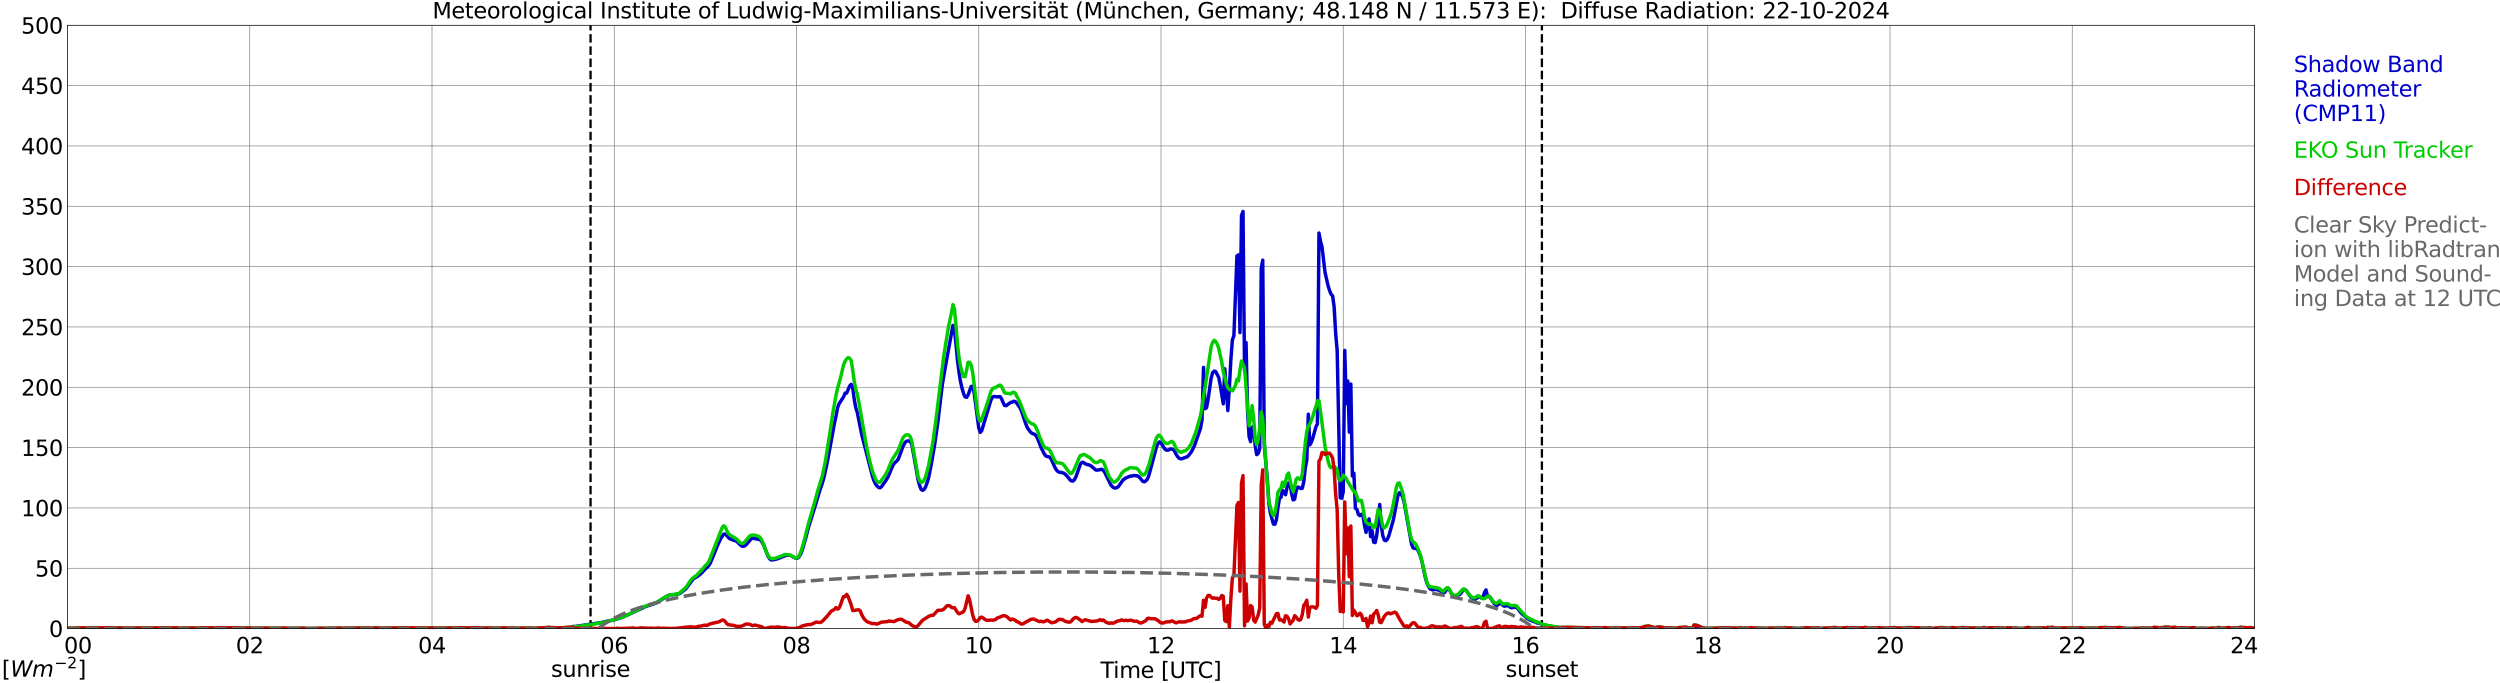 <?xml version="1.0" encoding="utf-8" standalone="no"?>
<!DOCTYPE svg PUBLIC "-//W3C//DTD SVG 1.1//EN"
  "http://www.w3.org/Graphics/SVG/1.1/DTD/svg11.dtd">
<svg xmlns:xlink="http://www.w3.org/1999/xlink" width="1085.4pt" height="296.64pt" viewBox="0 0 1085.4 296.64" xmlns="http://www.w3.org/2000/svg" version="1.1">
 <defs>
  <style type="text/css">*{stroke-linejoin: round; stroke-linecap: butt}</style>
 </defs>
 <g id="figure_1">
  <g id="patch_1">
   <path d="M 0 296.64 
L 1085.4 296.64 
L 1085.4 0 
L 0 0 
z
" style="fill: #ffffff"/>
  </g>
  <g id="axes_1">
   <g id="patch_2">
    <path d="M 29.306 272.909 
L 978.814 272.909 
L 978.814 10.976 
L 29.306 10.976 
z
" style="fill: #ffffff"/>
   </g>
   <g id="patch_3">
    <path d="M 978.814 272.909 
L 978.814 272.909 
L 978.814 10.976 
L 978.814 10.976 
z
" clip-path="url(#p911f43b863)" style="fill: #d3d3d3; opacity: 0.25; stroke: #d3d3d3; stroke-linejoin: miter"/>
   </g>
   <g id="matplotlib.axis_1">
    <g id="xtick_1">
     <g id="line2d_1">
      <path d="M 29.306 272.909 
L 29.306 10.976 
" clip-path="url(#p911f43b863)" style="fill: none; stroke: #808080; stroke-width: 0.3; stroke-linecap: square"/>
     </g>
     <g id="line2d_2"/>
     <g id="text_1">
      <!--    00 -->
      <g transform="translate(18.733 283.627) scale(0.095 -0.095)">
       <defs>
        <path id="DejaVuSans-20" transform="scale(0.016)"/>
        <path id="DejaVuSans-30" d="M 2034 4250 
Q 1547 4250 1301 3770 
Q 1056 3291 1056 2328 
Q 1056 1369 1301 889 
Q 1547 409 2034 409 
Q 2525 409 2770 889 
Q 3016 1369 3016 2328 
Q 3016 3291 2770 3770 
Q 2525 4250 2034 4250 
z
M 2034 4750 
Q 2819 4750 3233 4129 
Q 3647 3509 3647 2328 
Q 3647 1150 3233 529 
Q 2819 -91 2034 -91 
Q 1250 -91 836 529 
Q 422 1150 422 2328 
Q 422 3509 836 4129 
Q 1250 4750 2034 4750 
z
" transform="scale(0.016)"/>
       </defs>
       <use xlink:href="#DejaVuSans-20"/>
       <use xlink:href="#DejaVuSans-20" transform="translate(31.787 0)"/>
       <use xlink:href="#DejaVuSans-20" transform="translate(63.574 0)"/>
       <use xlink:href="#DejaVuSans-30" transform="translate(95.361 0)"/>
       <use xlink:href="#DejaVuSans-30" transform="translate(158.984 0)"/>
      </g>
     </g>
    </g>
    <g id="xtick_2">
     <g id="line2d_3">
      <path d="M 108.431 272.909 
L 108.431 10.976 
" clip-path="url(#p911f43b863)" style="fill: none; stroke: #808080; stroke-width: 0.3; stroke-linecap: square"/>
     </g>
     <g id="line2d_4"/>
     <g id="text_2">
      <!-- 02 -->
      <g transform="translate(102.387 283.627) scale(0.095 -0.095)">
       <defs>
        <path id="DejaVuSans-32" d="M 1228 531 
L 3431 531 
L 3431 0 
L 469 0 
L 469 531 
Q 828 903 1448 1529 
Q 2069 2156 2228 2338 
Q 2531 2678 2651 2914 
Q 2772 3150 2772 3378 
Q 2772 3750 2511 3984 
Q 2250 4219 1831 4219 
Q 1534 4219 1204 4116 
Q 875 4013 500 3803 
L 500 4441 
Q 881 4594 1212 4672 
Q 1544 4750 1819 4750 
Q 2544 4750 2975 4387 
Q 3406 4025 3406 3419 
Q 3406 3131 3298 2873 
Q 3191 2616 2906 2266 
Q 2828 2175 2409 1742 
Q 1991 1309 1228 531 
z
" transform="scale(0.016)"/>
       </defs>
       <use xlink:href="#DejaVuSans-30"/>
       <use xlink:href="#DejaVuSans-32" transform="translate(63.623 0)"/>
      </g>
     </g>
    </g>
    <g id="xtick_3">
     <g id="line2d_5">
      <path d="M 187.557 272.909 
L 187.557 10.976 
" clip-path="url(#p911f43b863)" style="fill: none; stroke: #808080; stroke-width: 0.3; stroke-linecap: square"/>
     </g>
     <g id="line2d_6"/>
     <g id="text_3">
      <!-- 04 -->
      <g transform="translate(181.513 283.627) scale(0.095 -0.095)">
       <defs>
        <path id="DejaVuSans-34" d="M 2419 4116 
L 825 1625 
L 2419 1625 
L 2419 4116 
z
M 2253 4666 
L 3047 4666 
L 3047 1625 
L 3713 1625 
L 3713 1100 
L 3047 1100 
L 3047 0 
L 2419 0 
L 2419 1100 
L 313 1100 
L 313 1709 
L 2253 4666 
z
" transform="scale(0.016)"/>
       </defs>
       <use xlink:href="#DejaVuSans-30"/>
       <use xlink:href="#DejaVuSans-34" transform="translate(63.623 0)"/>
      </g>
     </g>
    </g>
    <g id="xtick_4">
     <g id="line2d_7">
      <path d="M 266.683 272.909 
L 266.683 10.976 
" clip-path="url(#p911f43b863)" style="fill: none; stroke: #808080; stroke-width: 0.3; stroke-linecap: square"/>
     </g>
     <g id="line2d_8"/>
     <g id="text_4">
      <!-- 06 -->
      <g transform="translate(260.638 283.627) scale(0.095 -0.095)">
       <defs>
        <path id="DejaVuSans-36" d="M 2113 2584 
Q 1688 2584 1439 2293 
Q 1191 2003 1191 1497 
Q 1191 994 1439 701 
Q 1688 409 2113 409 
Q 2538 409 2786 701 
Q 3034 994 3034 1497 
Q 3034 2003 2786 2293 
Q 2538 2584 2113 2584 
z
M 3366 4563 
L 3366 3988 
Q 3128 4100 2886 4159 
Q 2644 4219 2406 4219 
Q 1781 4219 1451 3797 
Q 1122 3375 1075 2522 
Q 1259 2794 1537 2939 
Q 1816 3084 2150 3084 
Q 2853 3084 3261 2657 
Q 3669 2231 3669 1497 
Q 3669 778 3244 343 
Q 2819 -91 2113 -91 
Q 1303 -91 875 529 
Q 447 1150 447 2328 
Q 447 3434 972 4092 
Q 1497 4750 2381 4750 
Q 2619 4750 2861 4703 
Q 3103 4656 3366 4563 
z
" transform="scale(0.016)"/>
       </defs>
       <use xlink:href="#DejaVuSans-30"/>
       <use xlink:href="#DejaVuSans-36" transform="translate(63.623 0)"/>
      </g>
     </g>
    </g>
    <g id="xtick_5">
     <g id="line2d_9">
      <path d="M 345.808 272.909 
L 345.808 10.976 
" clip-path="url(#p911f43b863)" style="fill: none; stroke: #808080; stroke-width: 0.3; stroke-linecap: square"/>
     </g>
     <g id="line2d_10"/>
     <g id="text_5">
      <!-- 08 -->
      <g transform="translate(339.764 283.627) scale(0.095 -0.095)">
       <defs>
        <path id="DejaVuSans-38" d="M 2034 2216 
Q 1584 2216 1326 1975 
Q 1069 1734 1069 1313 
Q 1069 891 1326 650 
Q 1584 409 2034 409 
Q 2484 409 2743 651 
Q 3003 894 3003 1313 
Q 3003 1734 2745 1975 
Q 2488 2216 2034 2216 
z
M 1403 2484 
Q 997 2584 770 2862 
Q 544 3141 544 3541 
Q 544 4100 942 4425 
Q 1341 4750 2034 4750 
Q 2731 4750 3128 4425 
Q 3525 4100 3525 3541 
Q 3525 3141 3298 2862 
Q 3072 2584 2669 2484 
Q 3125 2378 3379 2068 
Q 3634 1759 3634 1313 
Q 3634 634 3220 271 
Q 2806 -91 2034 -91 
Q 1263 -91 848 271 
Q 434 634 434 1313 
Q 434 1759 690 2068 
Q 947 2378 1403 2484 
z
M 1172 3481 
Q 1172 3119 1398 2916 
Q 1625 2713 2034 2713 
Q 2441 2713 2670 2916 
Q 2900 3119 2900 3481 
Q 2900 3844 2670 4047 
Q 2441 4250 2034 4250 
Q 1625 4250 1398 4047 
Q 1172 3844 1172 3481 
z
" transform="scale(0.016)"/>
       </defs>
       <use xlink:href="#DejaVuSans-30"/>
       <use xlink:href="#DejaVuSans-38" transform="translate(63.623 0)"/>
      </g>
     </g>
    </g>
    <g id="xtick_6">
     <g id="line2d_11">
      <path d="M 424.934 272.909 
L 424.934 10.976 
" clip-path="url(#p911f43b863)" style="fill: none; stroke: #808080; stroke-width: 0.3; stroke-linecap: square"/>
     </g>
     <g id="line2d_12"/>
     <g id="text_6">
      <!-- 10 -->
      <g transform="translate(418.89 283.627) scale(0.095 -0.095)">
       <defs>
        <path id="DejaVuSans-31" d="M 794 531 
L 1825 531 
L 1825 4091 
L 703 3866 
L 703 4441 
L 1819 4666 
L 2450 4666 
L 2450 531 
L 3481 531 
L 3481 0 
L 794 0 
L 794 531 
z
" transform="scale(0.016)"/>
       </defs>
       <use xlink:href="#DejaVuSans-31"/>
       <use xlink:href="#DejaVuSans-30" transform="translate(63.623 0)"/>
      </g>
     </g>
    </g>
    <g id="xtick_7">
     <g id="line2d_13">
      <path d="M 504.06 272.909 
L 504.06 10.976 
" clip-path="url(#p911f43b863)" style="fill: none; stroke: #808080; stroke-width: 0.3; stroke-linecap: square"/>
     </g>
     <g id="line2d_14"/>
     <g id="text_7">
      <!-- 12 -->
      <g transform="translate(498.015 283.627) scale(0.095 -0.095)">
       <use xlink:href="#DejaVuSans-31"/>
       <use xlink:href="#DejaVuSans-32" transform="translate(63.623 0)"/>
      </g>
     </g>
    </g>
    <g id="xtick_8">
     <g id="line2d_15">
      <path d="M 583.185 272.909 
L 583.185 10.976 
" clip-path="url(#p911f43b863)" style="fill: none; stroke: #808080; stroke-width: 0.3; stroke-linecap: square"/>
     </g>
     <g id="line2d_16"/>
     <g id="text_8">
      <!-- 14 -->
      <g transform="translate(577.141 283.627) scale(0.095 -0.095)">
       <use xlink:href="#DejaVuSans-31"/>
       <use xlink:href="#DejaVuSans-34" transform="translate(63.623 0)"/>
      </g>
     </g>
    </g>
    <g id="xtick_9">
     <g id="line2d_17">
      <path d="M 662.311 272.909 
L 662.311 10.976 
" clip-path="url(#p911f43b863)" style="fill: none; stroke: #808080; stroke-width: 0.3; stroke-linecap: square"/>
     </g>
     <g id="line2d_18"/>
     <g id="text_9">
      <!-- 16 -->
      <g transform="translate(656.267 283.627) scale(0.095 -0.095)">
       <use xlink:href="#DejaVuSans-31"/>
       <use xlink:href="#DejaVuSans-36" transform="translate(63.623 0)"/>
      </g>
     </g>
    </g>
    <g id="xtick_10">
     <g id="line2d_19">
      <path d="M 741.437 272.909 
L 741.437 10.976 
" clip-path="url(#p911f43b863)" style="fill: none; stroke: #808080; stroke-width: 0.3; stroke-linecap: square"/>
     </g>
     <g id="line2d_20"/>
     <g id="text_10">
      <!-- 18 -->
      <g transform="translate(735.392 283.627) scale(0.095 -0.095)">
       <use xlink:href="#DejaVuSans-31"/>
       <use xlink:href="#DejaVuSans-38" transform="translate(63.623 0)"/>
      </g>
     </g>
    </g>
    <g id="xtick_11">
     <g id="line2d_21">
      <path d="M 820.562 272.909 
L 820.562 10.976 
" clip-path="url(#p911f43b863)" style="fill: none; stroke: #808080; stroke-width: 0.3; stroke-linecap: square"/>
     </g>
     <g id="line2d_22"/>
     <g id="text_11">
      <!-- 20 -->
      <g transform="translate(814.518 283.627) scale(0.095 -0.095)">
       <use xlink:href="#DejaVuSans-32"/>
       <use xlink:href="#DejaVuSans-30" transform="translate(63.623 0)"/>
      </g>
     </g>
    </g>
    <g id="xtick_12">
     <g id="line2d_23">
      <path d="M 899.688 272.909 
L 899.688 10.976 
" clip-path="url(#p911f43b863)" style="fill: none; stroke: #808080; stroke-width: 0.3; stroke-linecap: square"/>
     </g>
     <g id="line2d_24"/>
     <g id="text_12">
      <!-- 22 -->
      <g transform="translate(893.644 283.627) scale(0.095 -0.095)">
       <use xlink:href="#DejaVuSans-32"/>
       <use xlink:href="#DejaVuSans-32" transform="translate(63.623 0)"/>
      </g>
     </g>
    </g>
    <g id="xtick_13">
     <g id="line2d_25">
      <path d="M 978.814 272.909 
L 978.814 10.976 
" clip-path="url(#p911f43b863)" style="fill: none; stroke: #808080; stroke-width: 0.3; stroke-linecap: square"/>
     </g>
     <g id="line2d_26"/>
     <g id="text_13">
      <!-- 24    -->
      <g transform="translate(968.241 283.627) scale(0.095 -0.095)">
       <use xlink:href="#DejaVuSans-32"/>
       <use xlink:href="#DejaVuSans-34" transform="translate(63.623 0)"/>
       <use xlink:href="#DejaVuSans-20" transform="translate(127.246 0)"/>
       <use xlink:href="#DejaVuSans-20" transform="translate(159.033 0)"/>
       <use xlink:href="#DejaVuSans-20" transform="translate(190.82 0)"/>
      </g>
     </g>
    </g>
    <g id="text_14">
     <!-- Time [UTC] -->
     <g transform="translate(477.806 294.322) scale(0.095 -0.095)">
      <defs>
       <path id="DejaVuSans-54" d="M -19 4666 
L 3928 4666 
L 3928 4134 
L 2272 4134 
L 2272 0 
L 1638 0 
L 1638 4134 
L -19 4134 
L -19 4666 
z
" transform="scale(0.016)"/>
       <path id="DejaVuSans-69" d="M 603 3500 
L 1178 3500 
L 1178 0 
L 603 0 
L 603 3500 
z
M 603 4863 
L 1178 4863 
L 1178 4134 
L 603 4134 
L 603 4863 
z
" transform="scale(0.016)"/>
       <path id="DejaVuSans-6d" d="M 3328 2828 
Q 3544 3216 3844 3400 
Q 4144 3584 4550 3584 
Q 5097 3584 5394 3201 
Q 5691 2819 5691 2113 
L 5691 0 
L 5113 0 
L 5113 2094 
Q 5113 2597 4934 2840 
Q 4756 3084 4391 3084 
Q 3944 3084 3684 2787 
Q 3425 2491 3425 1978 
L 3425 0 
L 2847 0 
L 2847 2094 
Q 2847 2600 2669 2842 
Q 2491 3084 2119 3084 
Q 1678 3084 1418 2786 
Q 1159 2488 1159 1978 
L 1159 0 
L 581 0 
L 581 3500 
L 1159 3500 
L 1159 2956 
Q 1356 3278 1631 3431 
Q 1906 3584 2284 3584 
Q 2666 3584 2933 3390 
Q 3200 3197 3328 2828 
z
" transform="scale(0.016)"/>
       <path id="DejaVuSans-65" d="M 3597 1894 
L 3597 1613 
L 953 1613 
Q 991 1019 1311 708 
Q 1631 397 2203 397 
Q 2534 397 2845 478 
Q 3156 559 3463 722 
L 3463 178 
Q 3153 47 2828 -22 
Q 2503 -91 2169 -91 
Q 1331 -91 842 396 
Q 353 884 353 1716 
Q 353 2575 817 3079 
Q 1281 3584 2069 3584 
Q 2775 3584 3186 3129 
Q 3597 2675 3597 1894 
z
M 3022 2063 
Q 3016 2534 2758 2815 
Q 2500 3097 2075 3097 
Q 1594 3097 1305 2825 
Q 1016 2553 972 2059 
L 3022 2063 
z
" transform="scale(0.016)"/>
       <path id="DejaVuSans-5b" d="M 550 4863 
L 1875 4863 
L 1875 4416 
L 1125 4416 
L 1125 -397 
L 1875 -397 
L 1875 -844 
L 550 -844 
L 550 4863 
z
" transform="scale(0.016)"/>
       <path id="DejaVuSans-55" d="M 556 4666 
L 1191 4666 
L 1191 1831 
Q 1191 1081 1462 751 
Q 1734 422 2344 422 
Q 2950 422 3222 751 
Q 3494 1081 3494 1831 
L 3494 4666 
L 4128 4666 
L 4128 1753 
Q 4128 841 3676 375 
Q 3225 -91 2344 -91 
Q 1459 -91 1007 375 
Q 556 841 556 1753 
L 556 4666 
z
" transform="scale(0.016)"/>
       <path id="DejaVuSans-43" d="M 4122 4306 
L 4122 3641 
Q 3803 3938 3442 4084 
Q 3081 4231 2675 4231 
Q 1875 4231 1450 3742 
Q 1025 3253 1025 2328 
Q 1025 1406 1450 917 
Q 1875 428 2675 428 
Q 3081 428 3442 575 
Q 3803 722 4122 1019 
L 4122 359 
Q 3791 134 3420 21 
Q 3050 -91 2638 -91 
Q 1578 -91 968 557 
Q 359 1206 359 2328 
Q 359 3453 968 4101 
Q 1578 4750 2638 4750 
Q 3056 4750 3426 4639 
Q 3797 4528 4122 4306 
z
" transform="scale(0.016)"/>
       <path id="DejaVuSans-5d" d="M 1947 4863 
L 1947 -844 
L 622 -844 
L 622 -397 
L 1369 -397 
L 1369 4416 
L 622 4416 
L 622 4863 
L 1947 4863 
z
" transform="scale(0.016)"/>
      </defs>
      <use xlink:href="#DejaVuSans-54"/>
      <use xlink:href="#DejaVuSans-69" transform="translate(57.959 0)"/>
      <use xlink:href="#DejaVuSans-6d" transform="translate(85.742 0)"/>
      <use xlink:href="#DejaVuSans-65" transform="translate(183.154 0)"/>
      <use xlink:href="#DejaVuSans-20" transform="translate(244.678 0)"/>
      <use xlink:href="#DejaVuSans-5b" transform="translate(276.465 0)"/>
      <use xlink:href="#DejaVuSans-55" transform="translate(315.479 0)"/>
      <use xlink:href="#DejaVuSans-54" transform="translate(388.672 0)"/>
      <use xlink:href="#DejaVuSans-43" transform="translate(443.881 0)"/>
      <use xlink:href="#DejaVuSans-5d" transform="translate(513.705 0)"/>
     </g>
    </g>
   </g>
   <g id="matplotlib.axis_2">
    <g id="ytick_1">
     <g id="line2d_27">
      <path d="M 29.306 272.909 
L 978.814 272.909 
" clip-path="url(#p911f43b863)" style="fill: none; stroke: #808080; stroke-width: 0.3; stroke-linecap: square"/>
     </g>
     <g id="line2d_28"/>
     <g id="text_15">
      <!-- 0 -->
      <g transform="translate(21.261 276.518) scale(0.095 -0.095)">
       <use xlink:href="#DejaVuSans-30"/>
      </g>
     </g>
    </g>
    <g id="ytick_2">
     <g id="line2d_29">
      <path d="M 29.306 246.715 
L 978.814 246.715 
" clip-path="url(#p911f43b863)" style="fill: none; stroke: #808080; stroke-width: 0.3; stroke-linecap: square"/>
     </g>
     <g id="line2d_30"/>
     <g id="text_16">
      <!-- 50 -->
      <g transform="translate(15.217 250.325) scale(0.095 -0.095)">
       <defs>
        <path id="DejaVuSans-35" d="M 691 4666 
L 3169 4666 
L 3169 4134 
L 1269 4134 
L 1269 2991 
Q 1406 3038 1543 3061 
Q 1681 3084 1819 3084 
Q 2600 3084 3056 2656 
Q 3513 2228 3513 1497 
Q 3513 744 3044 326 
Q 2575 -91 1722 -91 
Q 1428 -91 1123 -41 
Q 819 9 494 109 
L 494 744 
Q 775 591 1075 516 
Q 1375 441 1709 441 
Q 2250 441 2565 725 
Q 2881 1009 2881 1497 
Q 2881 1984 2565 2268 
Q 2250 2553 1709 2553 
Q 1456 2553 1204 2497 
Q 953 2441 691 2322 
L 691 4666 
z
" transform="scale(0.016)"/>
       </defs>
       <use xlink:href="#DejaVuSans-35"/>
       <use xlink:href="#DejaVuSans-30" transform="translate(63.623 0)"/>
      </g>
     </g>
    </g>
    <g id="ytick_3">
     <g id="line2d_31">
      <path d="M 29.306 220.522 
L 978.814 220.522 
" clip-path="url(#p911f43b863)" style="fill: none; stroke: #808080; stroke-width: 0.3; stroke-linecap: square"/>
     </g>
     <g id="line2d_32"/>
     <g id="text_17">
      <!-- 100 -->
      <g transform="translate(9.173 224.131) scale(0.095 -0.095)">
       <use xlink:href="#DejaVuSans-31"/>
       <use xlink:href="#DejaVuSans-30" transform="translate(63.623 0)"/>
       <use xlink:href="#DejaVuSans-30" transform="translate(127.246 0)"/>
      </g>
     </g>
    </g>
    <g id="ytick_4">
     <g id="line2d_33">
      <path d="M 29.306 194.329 
L 978.814 194.329 
" clip-path="url(#p911f43b863)" style="fill: none; stroke: #808080; stroke-width: 0.3; stroke-linecap: square"/>
     </g>
     <g id="line2d_34"/>
     <g id="text_18">
      <!-- 150 -->
      <g transform="translate(9.173 197.938) scale(0.095 -0.095)">
       <use xlink:href="#DejaVuSans-31"/>
       <use xlink:href="#DejaVuSans-35" transform="translate(63.623 0)"/>
       <use xlink:href="#DejaVuSans-30" transform="translate(127.246 0)"/>
      </g>
     </g>
    </g>
    <g id="ytick_5">
     <g id="line2d_35">
      <path d="M 29.306 168.136 
L 978.814 168.136 
" clip-path="url(#p911f43b863)" style="fill: none; stroke: #808080; stroke-width: 0.3; stroke-linecap: square"/>
     </g>
     <g id="line2d_36"/>
     <g id="text_19">
      <!-- 200 -->
      <g transform="translate(9.173 171.745) scale(0.095 -0.095)">
       <use xlink:href="#DejaVuSans-32"/>
       <use xlink:href="#DejaVuSans-30" transform="translate(63.623 0)"/>
       <use xlink:href="#DejaVuSans-30" transform="translate(127.246 0)"/>
      </g>
     </g>
    </g>
    <g id="ytick_6">
     <g id="line2d_37">
      <path d="M 29.306 141.942 
L 978.814 141.942 
" clip-path="url(#p911f43b863)" style="fill: none; stroke: #808080; stroke-width: 0.3; stroke-linecap: square"/>
     </g>
     <g id="line2d_38"/>
     <g id="text_20">
      <!-- 250 -->
      <g transform="translate(9.173 145.551) scale(0.095 -0.095)">
       <use xlink:href="#DejaVuSans-32"/>
       <use xlink:href="#DejaVuSans-35" transform="translate(63.623 0)"/>
       <use xlink:href="#DejaVuSans-30" transform="translate(127.246 0)"/>
      </g>
     </g>
    </g>
    <g id="ytick_7">
     <g id="line2d_39">
      <path d="M 29.306 115.749 
L 978.814 115.749 
" clip-path="url(#p911f43b863)" style="fill: none; stroke: #808080; stroke-width: 0.3; stroke-linecap: square"/>
     </g>
     <g id="line2d_40"/>
     <g id="text_21">
      <!-- 300 -->
      <g transform="translate(9.173 119.358) scale(0.095 -0.095)">
       <defs>
        <path id="DejaVuSans-33" d="M 2597 2516 
Q 3050 2419 3304 2112 
Q 3559 1806 3559 1356 
Q 3559 666 3084 287 
Q 2609 -91 1734 -91 
Q 1441 -91 1130 -33 
Q 819 25 488 141 
L 488 750 
Q 750 597 1062 519 
Q 1375 441 1716 441 
Q 2309 441 2620 675 
Q 2931 909 2931 1356 
Q 2931 1769 2642 2001 
Q 2353 2234 1838 2234 
L 1294 2234 
L 1294 2753 
L 1863 2753 
Q 2328 2753 2575 2939 
Q 2822 3125 2822 3475 
Q 2822 3834 2567 4026 
Q 2313 4219 1838 4219 
Q 1578 4219 1281 4162 
Q 984 4106 628 3988 
L 628 4550 
Q 988 4650 1302 4700 
Q 1616 4750 1894 4750 
Q 2613 4750 3031 4423 
Q 3450 4097 3450 3541 
Q 3450 3153 3228 2886 
Q 3006 2619 2597 2516 
z
" transform="scale(0.016)"/>
       </defs>
       <use xlink:href="#DejaVuSans-33"/>
       <use xlink:href="#DejaVuSans-30" transform="translate(63.623 0)"/>
       <use xlink:href="#DejaVuSans-30" transform="translate(127.246 0)"/>
      </g>
     </g>
    </g>
    <g id="ytick_8">
     <g id="line2d_41">
      <path d="M 29.306 89.556 
L 978.814 89.556 
" clip-path="url(#p911f43b863)" style="fill: none; stroke: #808080; stroke-width: 0.3; stroke-linecap: square"/>
     </g>
     <g id="line2d_42"/>
     <g id="text_22">
      <!-- 350 -->
      <g transform="translate(9.173 93.165) scale(0.095 -0.095)">
       <use xlink:href="#DejaVuSans-33"/>
       <use xlink:href="#DejaVuSans-35" transform="translate(63.623 0)"/>
       <use xlink:href="#DejaVuSans-30" transform="translate(127.246 0)"/>
      </g>
     </g>
    </g>
    <g id="ytick_9">
     <g id="line2d_43">
      <path d="M 29.306 63.362 
L 978.814 63.362 
" clip-path="url(#p911f43b863)" style="fill: none; stroke: #808080; stroke-width: 0.3; stroke-linecap: square"/>
     </g>
     <g id="line2d_44"/>
     <g id="text_23">
      <!-- 400 -->
      <g transform="translate(9.173 66.972) scale(0.095 -0.095)">
       <use xlink:href="#DejaVuSans-34"/>
       <use xlink:href="#DejaVuSans-30" transform="translate(63.623 0)"/>
       <use xlink:href="#DejaVuSans-30" transform="translate(127.246 0)"/>
      </g>
     </g>
    </g>
    <g id="ytick_10">
     <g id="line2d_45">
      <path d="M 29.306 37.169 
L 978.814 37.169 
" clip-path="url(#p911f43b863)" style="fill: none; stroke: #808080; stroke-width: 0.3; stroke-linecap: square"/>
     </g>
     <g id="line2d_46"/>
     <g id="text_24">
      <!-- 450 -->
      <g transform="translate(9.173 40.778) scale(0.095 -0.095)">
       <use xlink:href="#DejaVuSans-34"/>
       <use xlink:href="#DejaVuSans-35" transform="translate(63.623 0)"/>
       <use xlink:href="#DejaVuSans-30" transform="translate(127.246 0)"/>
      </g>
     </g>
    </g>
    <g id="ytick_11">
     <g id="line2d_47">
      <path d="M 29.306 10.976 
L 978.814 10.976 
" clip-path="url(#p911f43b863)" style="fill: none; stroke: #808080; stroke-width: 0.3; stroke-linecap: square"/>
     </g>
     <g id="line2d_48"/>
     <g id="text_25">
      <!-- 500 -->
      <g transform="translate(9.173 14.585) scale(0.095 -0.095)">
       <use xlink:href="#DejaVuSans-35"/>
       <use xlink:href="#DejaVuSans-30" transform="translate(63.623 0)"/>
       <use xlink:href="#DejaVuSans-30" transform="translate(127.246 0)"/>
      </g>
     </g>
    </g>
   </g>
   <g id="line2d_49">
    <path d="M 256.396 272.909 
L 256.396 10.976 
" clip-path="url(#p911f43b863)" style="fill: none; stroke-dasharray: 3.7,1.6; stroke-dashoffset: 0; stroke: #000000"/>
   </g>
   <g id="line2d_50">
    <path d="M 669.432 272.909 
L 669.432 10.976 
" clip-path="url(#p911f43b863)" style="fill: none; stroke-dasharray: 3.7,1.6; stroke-dashoffset: 0; stroke: #000000"/>
   </g>
   <g id="line2d_51">
    <path d="M 29.306 272.909 
L 248.22 272.909 
L 248.88 271.934 
L 249.539 272.034 
L 261.408 270.221 
L 263.386 269.718 
L 264.045 269.718 
L 266.023 269.216 
L 266.683 269.116 
L 267.342 268.812 
L 268.002 268.713 
L 269.32 268.21 
L 269.98 268.105 
L 279.211 263.877 
L 279.87 263.474 
L 284.486 261.96 
L 285.805 261.358 
L 287.783 259.948 
L 290.42 258.434 
L 291.739 258.136 
L 292.399 258.235 
L 295.036 257.732 
L 297.674 255.716 
L 298.992 254.002 
L 300.311 252.19 
L 300.971 251.383 
L 301.63 250.88 
L 302.949 250.173 
L 304.267 249.068 
L 304.927 248.46 
L 305.586 247.658 
L 307.564 245.741 
L 308.224 244.735 
L 308.883 243.326 
L 311.521 236.778 
L 312.839 233.954 
L 314.158 231.942 
L 314.818 231.838 
L 315.477 232.445 
L 316.136 233.252 
L 316.796 233.855 
L 318.774 234.661 
L 319.433 234.761 
L 320.093 235.264 
L 321.411 236.573 
L 322.071 237.076 
L 322.73 237.181 
L 323.39 236.977 
L 324.049 236.374 
L 326.027 234.054 
L 326.686 233.656 
L 329.983 234.258 
L 330.643 235.065 
L 331.302 236.17 
L 331.961 237.684 
L 333.28 241.11 
L 333.94 242.315 
L 334.599 243.022 
L 335.258 243.122 
L 337.236 242.718 
L 338.555 242.215 
L 341.193 241.11 
L 342.512 241.005 
L 343.171 241.11 
L 345.149 242.215 
L 345.808 242.42 
L 346.468 242.215 
L 347.127 241.409 
L 347.787 240.204 
L 348.446 238.386 
L 349.765 233.755 
L 351.083 228.715 
L 352.402 224.488 
L 354.38 218.139 
L 355.699 213.607 
L 357.018 209.778 
L 357.677 207.462 
L 358.996 201.516 
L 360.315 194.565 
L 362.293 183.684 
L 362.952 180.761 
L 363.612 177.136 
L 364.271 175.323 
L 366.249 172.3 
L 366.909 170.687 
L 367.568 170.687 
L 368.887 167.565 
L 369.546 166.863 
L 370.206 168.471 
L 370.865 173.306 
L 371.524 176.937 
L 372.184 179.048 
L 374.162 188.823 
L 378.777 206.755 
L 379.437 208.667 
L 380.096 210.082 
L 380.756 210.988 
L 381.415 211.59 
L 382.074 211.789 
L 382.734 211.286 
L 384.712 208.468 
L 385.371 207.357 
L 386.031 205.948 
L 387.349 202.726 
L 388.009 201.516 
L 388.668 200.71 
L 389.328 200.207 
L 389.987 199.3 
L 391.306 195.874 
L 391.965 193.962 
L 392.624 192.652 
L 393.284 191.746 
L 393.943 191.442 
L 394.603 191.442 
L 395.262 191.641 
L 395.921 193.255 
L 397.24 200.61 
L 398.559 208.065 
L 399.218 210.684 
L 399.878 212.397 
L 400.537 212.9 
L 401.196 212.497 
L 401.856 211.391 
L 402.515 209.573 
L 403.175 207.357 
L 404.493 200.61 
L 405.812 192.951 
L 407.131 183.684 
L 409.109 167.062 
L 410.428 159.303 
L 413.725 141.272 
L 414.384 143.289 
L 415.043 149.229 
L 415.703 156.584 
L 416.362 161.624 
L 417.022 165.752 
L 417.681 168.57 
L 418.34 170.891 
L 419 172.3 
L 419.659 172.499 
L 420.318 171.494 
L 421.637 167.769 
L 422.297 167.664 
L 422.956 170.687 
L 424.934 185.8 
L 425.593 187.712 
L 426.253 186.906 
L 430.209 173.709 
L 430.869 172.499 
L 431.528 172.101 
L 432.847 172.3 
L 434.165 172.201 
L 434.825 173.107 
L 435.484 174.721 
L 436.144 176.03 
L 436.803 176.13 
L 438.781 174.721 
L 439.44 174.616 
L 440.1 174.212 
L 440.759 174.317 
L 441.419 175.019 
L 442.737 176.937 
L 443.397 178.246 
L 445.375 184.087 
L 446.034 185.701 
L 447.353 187.513 
L 448.012 188.116 
L 449.331 188.619 
L 449.991 189.425 
L 450.65 190.835 
L 451.969 194.261 
L 453.287 196.88 
L 453.947 197.891 
L 454.606 198.19 
L 455.266 198.295 
L 455.925 198.593 
L 456.584 199.704 
L 457.903 202.726 
L 458.563 203.931 
L 459.222 204.639 
L 459.881 205.042 
L 460.541 205.042 
L 461.859 205.445 
L 462.519 205.948 
L 463.838 207.357 
L 464.497 208.264 
L 465.156 208.772 
L 465.816 208.871 
L 466.475 208.264 
L 467.134 206.954 
L 469.113 201.417 
L 469.772 200.71 
L 470.431 200.809 
L 471.091 201.312 
L 471.75 201.616 
L 473.069 201.92 
L 473.728 202.323 
L 475.706 204.036 
L 476.366 204.136 
L 478.344 203.732 
L 479.003 204.235 
L 479.663 205.141 
L 482.3 210.584 
L 482.96 211.286 
L 483.619 211.789 
L 484.278 211.894 
L 484.938 211.69 
L 485.597 211.187 
L 487.575 208.368 
L 488.894 207.462 
L 490.872 206.655 
L 491.532 206.655 
L 492.191 206.451 
L 493.51 206.551 
L 494.169 206.755 
L 494.828 207.357 
L 496.147 208.971 
L 496.807 209.17 
L 497.466 208.772 
L 498.125 208.065 
L 498.785 206.451 
L 502.082 194.062 
L 502.741 192.652 
L 503.4 191.846 
L 504.06 192.249 
L 505.379 194.465 
L 506.038 195.272 
L 506.697 195.471 
L 507.357 195.371 
L 508.016 194.968 
L 508.675 194.968 
L 509.335 195.167 
L 509.994 195.974 
L 510.654 197.283 
L 511.313 198.295 
L 511.972 198.997 
L 512.632 199.201 
L 513.291 199.096 
L 514.61 198.593 
L 515.269 198.394 
L 515.929 197.891 
L 517.247 196.178 
L 518.566 193.559 
L 521.204 185.999 
L 521.863 182.275 
L 522.522 159.507 
L 523.182 177.439 
L 523.841 177.036 
L 524.501 173.411 
L 525.819 164.243 
L 526.479 161.823 
L 527.138 161.116 
L 527.797 161.32 
L 529.116 163.84 
L 529.776 167.161 
L 531.094 175.323 
L 531.754 160.11 
L 533.073 178.246 
L 533.732 168.57 
L 534.391 156.081 
L 535.051 147.616 
L 535.71 145.704 
L 537.029 111.149 
L 537.688 110.646 
L 538.348 144.394 
L 539.007 93.621 
L 539.666 91.808 
L 540.326 160.917 
L 540.985 148.726 
L 541.644 178.849 
L 542.304 189.525 
L 542.963 191.746 
L 543.623 185.496 
L 544.282 185.198 
L 544.941 193.354 
L 545.601 197.383 
L 546.26 196.88 
L 546.919 194.764 
L 547.579 116.692 
L 548.238 112.962 
L 548.898 193.155 
L 550.216 208.264 
L 550.876 218.338 
L 551.535 222.67 
L 552.854 227.505 
L 553.513 227.61 
L 554.173 225.593 
L 554.832 220.355 
L 555.491 216.326 
L 556.151 215.923 
L 556.81 212.8 
L 557.47 214.011 
L 558.129 214.812 
L 558.788 211.59 
L 559.448 209.678 
L 560.107 210.38 
L 560.766 214.309 
L 561.426 217.028 
L 562.085 216.729 
L 562.745 213.099 
L 563.404 211.491 
L 564.063 211.59 
L 564.723 212.093 
L 565.382 211.994 
L 566.042 209.17 
L 566.701 203.229 
L 567.36 199.704 
L 568.02 179.854 
L 568.679 193.155 
L 569.338 191.945 
L 569.998 190.133 
L 571.317 185.297 
L 571.976 183.988 
L 572.635 101.175 
L 573.295 104.701 
L 573.954 107.121 
L 575.273 118.201 
L 576.592 124.042 
L 577.251 126.158 
L 577.91 127.772 
L 578.57 128.479 
L 579.229 133.209 
L 579.889 144.698 
L 580.548 152.351 
L 581.867 216.122 
L 582.526 216.326 
L 583.185 213.502 
L 583.845 152.152 
L 584.504 175.223 
L 585.164 165.448 
L 585.823 187.613 
L 586.482 166.758 
L 587.142 206.655 
L 587.801 205.445 
L 588.46 220.658 
L 589.12 221.161 
L 589.779 223.377 
L 590.439 223.88 
L 591.098 223.278 
L 591.757 223.88 
L 592.417 228.113 
L 593.076 231.136 
L 594.395 225.289 
L 595.054 232.948 
L 595.714 230.428 
L 596.373 235.363 
L 597.032 235.568 
L 597.692 232.545 
L 598.351 227.107 
L 599.011 219.045 
L 599.67 227.909 
L 600.329 232.445 
L 600.989 234.457 
L 601.648 234.761 
L 602.307 234.158 
L 602.967 232.644 
L 604.945 225.693 
L 606.923 215.116 
L 607.582 213.906 
L 608.901 215.42 
L 609.561 217.735 
L 612.858 236.275 
L 613.517 237.883 
L 614.176 238.087 
L 614.836 238.087 
L 615.495 238.69 
L 616.154 240.099 
L 616.814 241.912 
L 617.473 244.431 
L 618.792 250.576 
L 619.451 252.997 
L 620.111 254.406 
L 620.77 255.516 
L 621.429 255.92 
L 622.089 256.119 
L 622.748 255.92 
L 624.067 256.019 
L 624.726 256.218 
L 626.705 257.528 
L 627.364 257.025 
L 628.023 256.019 
L 628.683 255.516 
L 629.342 256.019 
L 630.001 257.429 
L 630.661 258.434 
L 631.32 258.838 
L 631.98 258.838 
L 633.298 258.335 
L 633.958 257.931 
L 634.617 257.125 
L 635.276 256.119 
L 635.936 255.92 
L 636.595 256.423 
L 638.573 259.241 
L 639.892 260.147 
L 640.552 260.147 
L 641.87 259.241 
L 642.53 259.142 
L 643.189 259.645 
L 643.848 259.341 
L 644.508 257.229 
L 645.167 256.119 
L 645.827 258.937 
L 646.486 258.937 
L 647.145 259.545 
L 648.464 261.761 
L 649.123 262.468 
L 649.783 262.866 
L 650.442 262.568 
L 651.102 261.96 
L 651.761 261.86 
L 652.42 262.767 
L 653.08 263.17 
L 654.399 262.971 
L 655.058 263.071 
L 655.717 263.673 
L 656.377 263.877 
L 657.036 263.673 
L 658.355 263.673 
L 659.014 264.281 
L 660.333 266.093 
L 662.97 268.409 
L 664.289 269.216 
L 664.949 269.415 
L 665.608 269.818 
L 666.267 269.923 
L 666.927 270.326 
L 667.586 270.525 
L 668.246 270.525 
L 669.564 271.028 
L 672.861 271.934 
L 674.839 272.139 
L 675.499 272.139 
L 676.158 272.338 
L 676.817 272.909 
L 978.154 272.909 
L 978.154 272.909 
" clip-path="url(#p911f43b863)" style="fill: none; stroke: #0000cc; stroke-width: 1.5; stroke-linecap: square"/>
   </g>
   <g id="line2d_52">
    <path d="M 28.646 272.608 
L 29.306 272.697 
L 30.625 272.718 
L 31.943 272.757 
L 33.921 272.612 
L 36.559 272.624 
L 38.537 272.689 
L 39.856 272.619 
L 43.812 272.619 
L 45.131 272.532 
L 47.109 272.619 
L 54.362 272.655 
L 57 272.671 
L 58.319 272.668 
L 76.781 272.619 
L 78.1 272.711 
L 82.056 272.635 
L 84.694 272.707 
L 87.331 272.605 
L 90.628 272.582 
L 93.266 272.631 
L 96.563 272.541 
L 99.2 272.603 
L 103.816 272.61 
L 107.113 272.677 
L 110.41 272.735 
L 115.025 272.694 
L 118.982 272.768 
L 122.278 272.702 
L 125.575 272.787 
L 131.51 272.758 
L 133.488 272.866 
L 141.4 272.752 
L 142.06 272.82 
L 143.379 272.712 
L 144.697 272.749 
L 147.335 272.694 
L 148.654 272.769 
L 149.972 272.703 
L 151.951 272.73 
L 153.269 272.654 
L 154.588 272.753 
L 155.907 272.685 
L 159.863 272.626 
L 161.841 272.728 
L 163.16 272.647 
L 166.457 272.724 
L 168.435 272.636 
L 171.073 272.692 
L 173.051 272.6 
L 194.81 272.684 
L 196.129 272.606 
L 197.448 272.622 
L 198.107 272.67 
L 200.085 272.499 
L 202.723 272.649 
L 205.36 272.535 
L 206.02 272.614 
L 207.339 272.489 
L 209.317 272.68 
L 210.635 272.72 
L 212.614 272.636 
L 215.251 272.733 
L 216.57 272.655 
L 217.229 272.693 
L 217.889 272.609 
L 219.207 272.677 
L 219.867 272.63 
L 220.526 272.71 
L 221.845 272.658 
L 223.164 272.671 
L 223.823 272.774 
L 225.801 272.739 
L 231.076 272.665 
L 231.736 272.785 
L 234.373 272.62 
L 235.033 272.665 
L 236.351 272.46 
L 237.011 272.53 
L 238.329 272.356 
L 239.648 272.53 
L 240.308 272.456 
L 241.626 272.64 
L 242.286 272.537 
L 242.945 272.614 
L 249.539 272.16 
L 250.198 272 
L 252.176 271.829 
L 254.155 271.387 
L 256.133 271.25 
L 258.77 270.775 
L 262.067 270.161 
L 262.726 270.09 
L 270.639 267.813 
L 271.958 267.134 
L 273.277 266.593 
L 274.595 265.844 
L 275.255 265.516 
L 275.914 265.366 
L 277.233 264.715 
L 278.552 263.847 
L 280.53 263.031 
L 284.486 261.774 
L 285.805 261.107 
L 287.124 260.22 
L 287.783 259.751 
L 288.442 259.456 
L 289.102 258.961 
L 290.42 258.553 
L 291.08 258.244 
L 293.058 258.062 
L 293.717 257.866 
L 294.377 257.813 
L 295.036 257.433 
L 297.674 255.124 
L 298.333 254.284 
L 299.652 252.251 
L 300.311 251.399 
L 301.63 250.306 
L 302.289 249.932 
L 304.927 247.165 
L 306.246 245.53 
L 306.905 245.025 
L 307.564 244.039 
L 308.224 242.723 
L 310.202 237.604 
L 313.499 229.145 
L 314.158 228.292 
L 314.818 228.69 
L 316.136 231.541 
L 316.796 232.18 
L 318.114 233.049 
L 318.774 233.293 
L 320.093 234.293 
L 320.752 235.097 
L 321.411 235.642 
L 322.071 235.939 
L 322.73 235.812 
L 323.39 235.198 
L 325.368 232.861 
L 326.027 232.415 
L 327.346 232.29 
L 329.324 232.823 
L 329.983 233.346 
L 330.643 234.28 
L 331.302 235.825 
L 332.621 239.306 
L 333.28 240.82 
L 333.94 241.909 
L 334.599 242.401 
L 335.258 242.534 
L 336.577 242.377 
L 338.555 241.649 
L 339.874 241.174 
L 340.533 240.796 
L 341.193 240.741 
L 343.171 241.043 
L 345.149 242.176 
L 345.808 242.27 
L 346.468 241.873 
L 347.127 240.951 
L 347.787 239.301 
L 349.105 234.859 
L 351.083 226.963 
L 353.721 217.914 
L 355.04 212.997 
L 357.018 206.624 
L 358.337 200.299 
L 360.315 187.909 
L 361.634 178.982 
L 362.952 171.655 
L 363.612 168.675 
L 364.93 164.002 
L 366.249 158.408 
L 366.909 156.822 
L 367.568 155.836 
L 368.227 155.265 
L 368.887 155.537 
L 369.546 156.553 
L 370.206 160.62 
L 370.865 165.465 
L 371.524 168.922 
L 372.184 170.988 
L 372.843 174.313 
L 376.14 193.527 
L 377.459 199.606 
L 378.777 204.605 
L 380.096 207.995 
L 380.756 209.04 
L 381.415 209.371 
L 382.074 209.354 
L 384.053 206.669 
L 384.712 205.624 
L 385.371 204.317 
L 386.69 201.067 
L 387.349 199.559 
L 389.987 195.398 
L 391.965 190.21 
L 392.624 189.357 
L 393.284 188.89 
L 393.943 188.722 
L 394.603 188.91 
L 395.262 189.709 
L 395.921 191.872 
L 398.559 206.771 
L 399.218 208.586 
L 399.878 209.49 
L 400.537 209.292 
L 401.196 208.445 
L 401.856 206.944 
L 403.175 202.051 
L 404.493 194.784 
L 405.153 191.104 
L 406.471 181.304 
L 409.768 154.385 
L 411.746 142.143 
L 413.065 135.97 
L 413.725 132.268 
L 414.384 134.177 
L 415.043 141.213 
L 415.703 149.616 
L 416.362 155.2 
L 417.022 159.089 
L 417.681 161.585 
L 418.34 163.485 
L 419 163.509 
L 419.659 160.737 
L 420.318 157.263 
L 420.978 157.271 
L 421.637 158.532 
L 422.297 161.716 
L 423.615 172.492 
L 424.275 178.153 
L 424.934 181.868 
L 425.593 182.881 
L 426.253 181.926 
L 428.231 176.345 
L 430.209 169.989 
L 430.869 168.857 
L 431.528 168.396 
L 432.187 168.282 
L 432.847 167.779 
L 434.165 167.172 
L 434.825 167.751 
L 436.144 170.472 
L 436.803 170.761 
L 437.462 170.722 
L 438.781 171.008 
L 439.44 170.469 
L 440.1 170.256 
L 440.759 170.649 
L 441.419 171.992 
L 442.078 173.083 
L 442.737 174.509 
L 445.375 181.344 
L 446.034 182.485 
L 446.694 183.126 
L 448.012 184.02 
L 448.672 184.154 
L 449.331 184.767 
L 449.991 186.002 
L 450.65 187.577 
L 451.309 189.628 
L 451.969 191.035 
L 452.628 192.707 
L 453.287 193.878 
L 453.947 194.509 
L 454.606 194.539 
L 455.266 195.037 
L 455.925 195.683 
L 457.903 199.935 
L 458.563 200.83 
L 459.222 200.965 
L 459.881 200.955 
L 461.2 201.273 
L 461.859 201.876 
L 464.497 205.46 
L 465.156 205.588 
L 465.816 204.755 
L 466.475 203.643 
L 468.453 198.9 
L 469.113 197.731 
L 469.772 197.659 
L 470.431 197.298 
L 471.091 197.463 
L 472.409 198.279 
L 473.069 198.578 
L 475.047 200.535 
L 475.706 200.849 
L 476.366 200.812 
L 477.025 200.464 
L 477.685 199.952 
L 479.003 200.465 
L 479.663 201.95 
L 480.981 205.704 
L 481.641 207.1 
L 482.96 208.925 
L 483.619 209.371 
L 484.278 209.058 
L 484.938 208.535 
L 485.597 207.823 
L 486.256 206.852 
L 486.916 205.586 
L 487.575 204.847 
L 488.894 203.841 
L 489.553 203.695 
L 490.213 203.224 
L 490.872 203.046 
L 493.51 203.297 
L 494.169 203.925 
L 495.488 205.724 
L 496.147 206.267 
L 496.807 206.04 
L 497.466 205.31 
L 498.785 201.896 
L 500.103 197.089 
L 501.422 192.11 
L 502.082 190.157 
L 502.741 189.116 
L 503.4 188.948 
L 504.06 189.719 
L 504.719 190.962 
L 505.379 191.946 
L 506.038 192.423 
L 506.697 192.575 
L 507.357 192.37 
L 508.675 191.615 
L 509.335 191.996 
L 509.994 193.237 
L 510.654 194.795 
L 511.313 195.6 
L 511.972 196.039 
L 512.632 196.34 
L 513.291 196.189 
L 513.95 195.835 
L 514.61 195.69 
L 515.269 195.187 
L 515.929 194.536 
L 516.588 193.688 
L 517.247 192.536 
L 519.226 187.405 
L 521.204 180.446 
L 521.863 176.908 
L 522.522 171.792 
L 523.182 168.222 
L 525.819 150.593 
L 526.479 148.653 
L 527.138 147.757 
L 527.797 148.242 
L 528.457 149.436 
L 529.116 151.181 
L 530.435 157.246 
L 531.094 161.324 
L 531.754 163.615 
L 532.413 166.656 
L 533.073 168.302 
L 533.732 169.199 
L 534.391 169.092 
L 535.051 169.668 
L 535.71 168.638 
L 536.369 167.308 
L 537.029 164.65 
L 537.688 165.394 
L 538.348 160.637 
L 539.007 156.711 
L 540.326 159.701 
L 542.304 184.906 
L 542.963 181.729 
L 543.623 176.104 
L 544.282 181.491 
L 544.941 190.539 
L 545.601 193.004 
L 546.26 190.966 
L 546.919 185.796 
L 547.579 178.827 
L 548.238 181.87 
L 550.216 209.755 
L 550.876 217.557 
L 552.195 222.789 
L 552.854 223.85 
L 553.513 222.611 
L 554.173 219.151 
L 554.832 213.8 
L 555.491 212.592 
L 556.151 212.005 
L 556.81 209.344 
L 557.47 211.164 
L 558.129 209.229 
L 558.788 206.249 
L 559.448 205.382 
L 560.766 211.471 
L 561.426 213.443 
L 562.085 211.122 
L 562.745 208.081 
L 563.404 207.43 
L 564.063 207.966 
L 564.723 208.127 
L 565.382 206.009 
L 566.701 192.297 
L 567.36 187.389 
L 568.02 184.859 
L 568.679 184.029 
L 569.338 182.517 
L 569.998 180.682 
L 570.657 178.347 
L 571.317 176.515 
L 571.976 174.025 
L 572.635 173.934 
L 573.954 183.537 
L 575.273 193.789 
L 576.592 200.202 
L 577.251 202.322 
L 577.91 203.096 
L 578.57 202.443 
L 579.229 202.526 
L 579.889 203.087 
L 580.548 203.992 
L 581.207 207.805 
L 581.867 208.687 
L 582.526 208.04 
L 583.185 206.277 
L 583.845 207.106 
L 584.504 207.692 
L 585.164 209.171 
L 586.482 211.304 
L 587.801 213.385 
L 588.46 213.712 
L 589.779 217.493 
L 590.439 217.2 
L 591.098 217.317 
L 591.757 220.311 
L 592.417 224.575 
L 593.076 226.732 
L 594.395 227.761 
L 595.054 227.519 
L 595.714 227.891 
L 596.373 229.075 
L 597.032 228.701 
L 598.351 221.178 
L 599.011 221.845 
L 600.329 228.517 
L 600.989 229.195 
L 601.648 228.698 
L 602.307 227.519 
L 603.626 224.019 
L 604.286 221.782 
L 604.945 218.828 
L 606.264 211.47 
L 606.923 209.79 
L 607.582 209.695 
L 608.901 213.509 
L 609.561 216.653 
L 612.198 231.8 
L 612.858 234.206 
L 613.517 235.321 
L 614.176 235.648 
L 614.836 236.485 
L 616.154 239.595 
L 616.814 241.381 
L 619.451 252.681 
L 620.111 254.077 
L 620.77 254.797 
L 621.429 254.747 
L 623.408 255.201 
L 624.726 255.393 
L 625.386 255.911 
L 626.045 256.614 
L 626.705 256.626 
L 628.023 255.248 
L 628.683 255.161 
L 629.342 256.178 
L 630.001 257.421 
L 630.661 258.175 
L 631.32 258.441 
L 631.98 258.414 
L 632.639 258.237 
L 633.298 257.755 
L 635.276 255.716 
L 635.936 255.86 
L 638.573 258.922 
L 639.233 259.358 
L 639.892 259.576 
L 640.552 259.423 
L 641.211 258.876 
L 641.87 258.616 
L 642.53 258.974 
L 643.189 259.623 
L 643.848 259.925 
L 644.508 259.917 
L 645.827 258.831 
L 646.486 258.808 
L 647.145 259.591 
L 647.805 260.694 
L 648.464 261.446 
L 649.123 261.778 
L 649.783 261.949 
L 650.442 261.457 
L 651.102 260.796 
L 652.42 262.223 
L 654.399 262.066 
L 655.058 262.35 
L 655.717 262.821 
L 656.377 262.949 
L 657.695 262.848 
L 658.355 263.041 
L 661.652 266.737 
L 662.311 267.476 
L 663.63 268.341 
L 664.289 268.757 
L 664.949 268.907 
L 666.927 270.03 
L 667.586 270.089 
L 668.905 270.617 
L 669.564 271.077 
L 670.224 271.242 
L 670.883 271.213 
L 672.202 271.681 
L 672.861 271.663 
L 676.817 272.406 
L 677.477 272.495 
L 678.796 272.337 
L 679.455 272.464 
L 680.114 272.351 
L 684.071 272.453 
L 688.027 272.524 
L 690.664 272.656 
L 691.983 272.603 
L 697.258 272.506 
L 697.918 272.691 
L 699.236 272.643 
L 699.896 272.724 
L 701.215 272.587 
L 707.149 272.673 
L 709.127 272.513 
L 709.786 272.614 
L 711.765 272.525 
L 712.424 272.516 
L 713.083 272.366 
L 714.402 271.909 
L 715.062 271.895 
L 715.721 271.763 
L 718.358 272.521 
L 719.018 272.436 
L 719.677 272.239 
L 720.337 272.191 
L 723.633 272.65 
L 724.293 272.532 
L 728.249 272.794 
L 728.909 272.466 
L 730.227 272.415 
L 731.546 272.302 
L 732.205 272.324 
L 732.865 272.535 
L 733.524 272.591 
L 734.184 272.822 
L 734.843 272.719 
L 735.502 271.364 
L 736.821 271.519 
L 738.14 272.122 
L 739.459 272.669 
L 740.118 272.687 
L 741.437 272.98 
L 742.756 272.754 
L 744.074 272.753 
L 746.712 272.626 
L 747.371 272.534 
L 748.69 272.638 
L 750.668 272.495 
L 751.987 272.72 
L 754.624 272.738 
L 755.284 272.556 
L 755.943 272.539 
L 756.602 272.703 
L 757.262 272.723 
L 757.921 272.571 
L 758.581 272.673 
L 759.24 272.659 
L 759.899 272.5 
L 761.218 272.7 
L 762.537 272.634 
L 765.174 272.785 
L 765.834 272.732 
L 766.493 272.818 
L 771.109 272.646 
L 772.428 272.637 
L 774.406 272.706 
L 775.065 272.455 
L 775.725 272.631 
L 776.384 272.691 
L 777.043 272.608 
L 781 272.902 
L 781.659 272.749 
L 782.318 272.799 
L 783.637 272.539 
L 788.253 272.658 
L 788.912 272.584 
L 789.572 272.623 
L 790.231 272.828 
L 791.55 272.8 
L 792.209 272.682 
L 792.868 272.765 
L 794.187 272.588 
L 796.825 272.437 
L 798.143 272.688 
L 799.462 272.732 
L 801.44 272.495 
L 802.1 272.475 
L 802.759 272.641 
L 804.737 272.497 
L 805.397 272.609 
L 808.034 272.549 
L 808.694 272.724 
L 809.353 272.447 
L 810.012 272.407 
L 811.331 272.691 
L 811.99 272.783 
L 812.65 272.617 
L 814.628 272.578 
L 815.287 272.695 
L 815.947 272.504 
L 816.606 272.707 
L 817.265 272.739 
L 817.925 272.597 
L 818.584 272.786 
L 819.903 272.586 
L 821.881 272.527 
L 822.541 272.441 
L 823.859 272.747 
L 824.519 272.673 
L 826.497 272.734 
L 828.475 272.486 
L 829.794 272.504 
L 833.091 272.648 
L 836.388 272.786 
L 837.706 272.514 
L 839.025 272.909 
L 842.322 272.487 
L 843.641 272.507 
L 846.278 272.787 
L 846.938 272.54 
L 847.597 272.482 
L 849.575 272.722 
L 850.894 272.63 
L 852.213 272.434 
L 853.531 272.634 
L 854.191 272.543 
L 856.169 272.767 
L 856.828 272.613 
L 857.488 272.624 
L 858.147 272.8 
L 858.806 272.663 
L 859.466 272.807 
L 860.125 272.774 
L 860.785 272.528 
L 861.444 272.453 
L 862.763 272.797 
L 863.422 272.615 
L 866.06 272.585 
L 868.038 272.622 
L 868.697 272.746 
L 869.357 272.565 
L 870.016 272.798 
L 870.675 272.769 
L 871.335 272.562 
L 871.994 272.725 
L 873.313 272.543 
L 873.972 272.756 
L 874.632 272.642 
L 877.269 272.928 
L 879.247 272.733 
L 879.907 272.504 
L 880.566 272.397 
L 881.225 272.583 
L 881.885 272.597 
L 882.544 272.733 
L 883.863 272.715 
L 884.522 272.582 
L 885.182 272.712 
L 885.841 272.575 
L 886.5 272.617 
L 887.16 272.516 
L 887.819 272.7 
L 888.479 272.709 
L 889.138 272.371 
L 889.797 272.539 
L 891.116 272.345 
L 892.435 272.693 
L 899.688 272.606 
L 900.347 272.736 
L 901.007 272.614 
L 903.644 272.595 
L 904.304 272.776 
L 909.579 272.658 
L 910.238 272.793 
L 910.898 272.748 
L 911.557 272.503 
L 913.535 272.463 
L 914.194 272.406 
L 914.854 272.591 
L 915.513 272.518 
L 916.832 272.551 
L 918.151 272.502 
L 919.469 272.535 
L 920.129 272.402 
L 921.448 272.589 
L 923.426 272.93 
L 924.085 272.857 
L 924.745 272.972 
L 925.404 272.842 
L 926.723 272.821 
L 928.701 272.825 
L 930.02 272.662 
L 931.338 272.678 
L 933.976 272.718 
L 935.295 272.355 
L 935.954 272.462 
L 936.613 272.451 
L 937.273 272.579 
L 938.592 272.465 
L 939.251 272.491 
L 939.91 272.231 
L 940.57 272.38 
L 941.229 272.277 
L 942.548 272.518 
L 943.867 272.342 
L 944.526 272.408 
L 945.185 272.599 
L 947.163 272.508 
L 951.12 272.688 
L 951.779 272.533 
L 953.098 272.581 
L 953.757 272.862 
L 954.417 272.897 
L 955.076 272.727 
L 959.032 272.916 
L 959.692 272.743 
L 960.351 272.774 
L 961.01 272.682 
L 961.67 272.806 
L 962.329 272.727 
L 962.989 272.45 
L 963.648 272.471 
L 964.307 272.713 
L 964.967 272.775 
L 965.626 272.603 
L 966.285 272.679 
L 967.604 272.401 
L 968.264 272.657 
L 968.923 272.741 
L 970.242 272.539 
L 970.901 272.737 
L 972.879 272.306 
L 973.539 272.469 
L 975.517 272.494 
L 976.176 272.554 
L 976.836 272.446 
L 978.154 272.702 
L 978.154 272.702 
" clip-path="url(#p911f43b863)" style="fill: none; stroke: #00cc00; stroke-width: 1.5; stroke-linecap: square"/>
   </g>
   <g id="line2d_53">
    <path d="M 29.306 272.697 
L 30.625 272.718 
L 31.943 272.757 
L 33.921 272.612 
L 36.559 272.624 
L 38.537 272.689 
L 39.856 272.619 
L 43.812 272.619 
L 45.131 272.532 
L 47.109 272.619 
L 54.362 272.655 
L 57 272.671 
L 58.319 272.668 
L 76.781 272.619 
L 78.1 272.711 
L 82.056 272.635 
L 84.694 272.707 
L 87.331 272.605 
L 90.628 272.582 
L 93.266 272.631 
L 96.563 272.541 
L 99.2 272.603 
L 103.816 272.61 
L 107.113 272.677 
L 110.41 272.735 
L 115.025 272.694 
L 118.982 272.768 
L 122.278 272.702 
L 125.575 272.787 
L 131.51 272.758 
L 133.488 272.866 
L 141.4 272.752 
L 142.06 272.82 
L 143.379 272.712 
L 144.697 272.749 
L 147.335 272.694 
L 148.654 272.769 
L 149.972 272.703 
L 151.951 272.73 
L 153.269 272.654 
L 154.588 272.753 
L 155.907 272.685 
L 159.863 272.626 
L 161.841 272.728 
L 163.16 272.647 
L 166.457 272.724 
L 168.435 272.636 
L 171.073 272.692 
L 173.051 272.6 
L 194.81 272.684 
L 196.129 272.606 
L 197.448 272.622 
L 198.107 272.67 
L 200.085 272.499 
L 202.723 272.649 
L 205.36 272.535 
L 206.02 272.614 
L 207.339 272.489 
L 209.317 272.68 
L 210.635 272.72 
L 212.614 272.636 
L 215.251 272.733 
L 216.57 272.655 
L 217.229 272.693 
L 217.889 272.609 
L 219.207 272.677 
L 219.867 272.63 
L 220.526 272.71 
L 221.845 272.658 
L 223.164 272.671 
L 223.823 272.774 
L 225.801 272.739 
L 231.076 272.665 
L 231.736 272.785 
L 234.373 272.62 
L 235.033 272.665 
L 236.351 272.46 
L 237.011 272.53 
L 238.329 272.356 
L 239.648 272.53 
L 240.308 272.456 
L 241.626 272.64 
L 242.286 272.537 
L 242.945 272.614 
L 248.22 272.285 
L 249.539 272.783 
L 250.198 272.843 
L 251.517 272.76 
L 253.495 272.859 
L 255.473 272.811 
L 256.133 272.687 
L 256.792 272.681 
L 258.111 272.866 
L 265.364 272.881 
L 267.342 272.899 
L 268.002 272.745 
L 269.32 272.898 
L 275.255 272.636 
L 275.914 272.888 
L 278.552 272.58 
L 279.211 272.579 
L 279.87 272.778 
L 280.53 272.67 
L 281.189 272.773 
L 283.167 272.7 
L 283.827 272.838 
L 285.145 272.69 
L 286.464 272.661 
L 287.124 272.882 
L 287.783 272.712 
L 288.442 272.82 
L 289.102 272.729 
L 289.761 272.871 
L 290.42 272.79 
L 291.08 272.9 
L 292.399 272.791 
L 293.058 272.835 
L 295.696 272.555 
L 296.355 272.546 
L 297.014 272.356 
L 300.311 272.118 
L 300.971 272.307 
L 302.289 272.264 
L 302.949 271.984 
L 304.267 271.813 
L 305.586 271.504 
L 306.246 271.388 
L 306.905 271.585 
L 308.224 270.896 
L 309.543 270.551 
L 312.18 269.97 
L 313.499 269.205 
L 314.158 269.258 
L 314.818 269.761 
L 315.477 270.68 
L 316.136 271.198 
L 317.455 271.379 
L 318.774 271.54 
L 319.433 271.881 
L 321.411 271.978 
L 322.73 271.54 
L 323.39 271.13 
L 324.049 270.929 
L 325.368 271.009 
L 326.686 271.638 
L 327.346 271.444 
L 328.005 271.402 
L 330.643 272.124 
L 331.961 272.877 
L 334.599 272.288 
L 336.577 272.363 
L 337.896 272.156 
L 339.215 272.463 
L 339.874 272.569 
L 340.533 272.396 
L 342.512 272.801 
L 345.149 272.869 
L 347.127 272.451 
L 347.787 272.006 
L 348.446 271.724 
L 349.105 271.598 
L 349.765 271.351 
L 351.083 271.156 
L 351.743 271.163 
L 352.402 271.014 
L 354.38 270.058 
L 355.699 270.268 
L 356.359 270.177 
L 357.018 269.756 
L 358.996 267.684 
L 360.974 265.254 
L 361.634 264.985 
L 362.293 264.505 
L 362.952 263.803 
L 363.612 264.448 
L 364.271 264.05 
L 364.93 262.593 
L 365.59 260.609 
L 366.249 259.017 
L 366.909 259.044 
L 367.568 258.058 
L 368.227 258.996 
L 369.546 262.6 
L 370.206 265.058 
L 370.865 265.067 
L 371.524 264.895 
L 372.843 264.748 
L 373.502 265.275 
L 374.162 266.914 
L 374.821 268.135 
L 375.481 269.055 
L 376.14 269.655 
L 376.799 270.082 
L 378.777 270.759 
L 379.437 270.683 
L 380.756 270.961 
L 382.734 270.109 
L 385.371 269.868 
L 386.031 269.584 
L 386.69 269.741 
L 387.349 269.742 
L 388.009 269.886 
L 388.668 269.63 
L 389.328 269.235 
L 389.987 269.006 
L 391.306 268.813 
L 392.624 269.613 
L 393.284 270.052 
L 394.603 270.376 
L 395.921 271.526 
L 397.24 272.177 
L 397.899 272.181 
L 398.559 271.616 
L 400.537 269.301 
L 403.175 267.603 
L 404.493 267.083 
L 405.153 267.133 
L 407.131 264.985 
L 409.109 264.866 
L 409.768 264.465 
L 411.087 263.042 
L 411.746 262.9 
L 412.406 263.045 
L 413.065 263.678 
L 413.725 263.905 
L 414.384 263.797 
L 415.703 265.94 
L 416.362 266.484 
L 417.681 265.924 
L 418.34 265.502 
L 419 264.117 
L 420.318 258.679 
L 420.978 260.499 
L 422.297 266.961 
L 422.956 268.987 
L 423.615 269.774 
L 424.275 269.694 
L 424.934 268.976 
L 425.593 268.078 
L 426.253 267.929 
L 428.231 269.295 
L 429.55 269.284 
L 430.209 269.188 
L 430.869 269.266 
L 431.528 269.203 
L 432.187 268.99 
L 432.847 268.387 
L 434.165 267.88 
L 435.484 267.333 
L 436.144 267.35 
L 436.803 267.54 
L 437.462 268.004 
L 438.781 269.196 
L 439.44 268.762 
L 440.759 269.241 
L 441.419 269.882 
L 442.078 270.066 
L 443.397 270.946 
L 444.056 270.901 
L 446.034 269.693 
L 446.694 269.428 
L 447.353 268.971 
L 448.672 268.743 
L 451.309 269.884 
L 451.969 269.683 
L 452.628 269.94 
L 453.287 269.907 
L 454.606 269.258 
L 456.584 270.382 
L 457.903 270.117 
L 458.563 269.808 
L 459.222 269.235 
L 459.881 268.822 
L 460.541 269.01 
L 461.2 268.941 
L 462.519 269.781 
L 463.838 270.087 
L 464.497 270.105 
L 465.156 269.725 
L 465.816 268.792 
L 466.475 268.289 
L 467.134 268.047 
L 467.794 268.337 
L 469.113 269.223 
L 469.772 269.858 
L 471.091 269.06 
L 473.069 269.567 
L 473.728 269.812 
L 476.366 269.585 
L 477.685 269.029 
L 478.344 269.436 
L 479.003 269.139 
L 480.322 270.229 
L 481.641 270.634 
L 482.3 270.414 
L 482.96 270.547 
L 483.619 270.491 
L 484.938 269.754 
L 485.597 269.545 
L 486.256 269.48 
L 486.916 269.121 
L 487.575 269.387 
L 488.235 269.41 
L 488.894 269.287 
L 489.553 269.445 
L 490.872 269.3 
L 491.532 269.381 
L 492.191 269.643 
L 492.85 269.752 
L 493.51 269.655 
L 494.828 270.427 
L 495.488 270.468 
L 496.147 270.205 
L 497.466 269.447 
L 498.125 268.557 
L 498.785 268.353 
L 499.444 268.609 
L 500.763 268.616 
L 501.422 268.641 
L 502.741 269.372 
L 503.4 270.011 
L 504.06 270.378 
L 504.719 270.517 
L 505.379 270.39 
L 506.038 270.06 
L 508.016 269.91 
L 508.675 269.556 
L 509.335 269.738 
L 509.994 270.172 
L 510.654 270.42 
L 511.972 269.951 
L 512.632 270.048 
L 514.61 270.006 
L 515.269 269.702 
L 517.247 269.267 
L 517.907 268.803 
L 518.566 268.529 
L 519.226 268.567 
L 519.885 268.249 
L 520.544 267.675 
L 521.204 267.355 
L 521.863 267.542 
L 522.522 260.624 
L 523.182 263.691 
L 523.841 259.663 
L 524.501 258.525 
L 525.16 258.506 
L 525.819 259.259 
L 526.479 259.739 
L 527.138 259.55 
L 527.797 259.831 
L 528.457 259.715 
L 529.116 260.25 
L 529.776 259.789 
L 530.435 258.562 
L 531.094 258.91 
L 531.754 269.404 
L 532.413 269.884 
L 533.073 262.965 
L 533.732 272.28 
L 534.391 259.898 
L 535.051 250.856 
L 535.71 249.974 
L 537.029 219.408 
L 537.688 218.162 
L 538.348 256.666 
L 539.007 209.818 
L 539.666 206.489 
L 540.326 271.693 
L 540.985 253.463 
L 541.644 269.635 
L 542.304 268.29 
L 542.963 262.892 
L 543.623 263.517 
L 544.282 269.201 
L 544.941 270.093 
L 546.26 266.995 
L 546.919 263.942 
L 547.579 210.774 
L 548.238 204.001 
L 548.898 271.092 
L 549.557 272.553 
L 550.216 271.417 
L 550.876 272.128 
L 551.535 270.208 
L 552.195 270.608 
L 554.173 266.467 
L 554.832 266.354 
L 555.491 269.175 
L 556.151 268.991 
L 556.81 269.453 
L 557.47 270.063 
L 558.129 267.326 
L 558.788 267.568 
L 559.448 268.613 
L 560.107 270.857 
L 561.426 269.323 
L 562.085 267.301 
L 562.745 267.891 
L 563.404 268.848 
L 564.063 269.284 
L 564.723 268.943 
L 565.382 266.924 
L 566.042 262.85 
L 566.701 261.976 
L 567.36 260.594 
L 568.02 267.904 
L 568.679 263.782 
L 569.338 263.481 
L 569.998 263.458 
L 570.657 263.643 
L 571.317 264.126 
L 571.976 262.946 
L 572.635 200.149 
L 573.295 199.221 
L 573.954 196.492 
L 574.613 196.633 
L 575.273 197.32 
L 575.932 196.839 
L 577.251 196.745 
L 577.91 197.584 
L 578.57 198.945 
L 579.229 203.592 
L 579.889 214.519 
L 580.548 221.268 
L 581.207 248.788 
L 581.867 265.474 
L 582.526 264.623 
L 583.185 265.684 
L 583.845 217.956 
L 584.504 240.44 
L 585.164 229.186 
L 585.823 250.382 
L 586.482 228.363 
L 587.142 267.208 
L 587.801 264.969 
L 588.46 265.962 
L 589.12 267.328 
L 589.779 267.025 
L 590.439 266.229 
L 591.098 266.948 
L 591.757 269.34 
L 592.417 269.371 
L 593.076 268.505 
L 593.736 272.088 
L 594.395 270.437 
L 595.054 267.48 
L 595.714 270.372 
L 596.373 266.621 
L 597.032 266.042 
L 597.692 265.061 
L 598.351 266.979 
L 599.011 270.109 
L 599.67 270.312 
L 600.989 267.646 
L 601.648 266.846 
L 602.307 266.27 
L 602.967 266.111 
L 603.626 266.499 
L 605.604 265.765 
L 606.264 266.24 
L 607.582 268.698 
L 609.561 271.827 
L 610.22 272.003 
L 610.879 271.709 
L 611.539 272.222 
L 612.198 271.661 
L 612.858 270.84 
L 613.517 270.346 
L 614.176 270.47 
L 615.495 272.135 
L 616.154 272.404 
L 616.814 272.378 
L 617.473 272.808 
L 618.792 272.808 
L 619.451 272.593 
L 620.111 272.58 
L 621.429 271.736 
L 622.089 271.717 
L 623.408 272.19 
L 625.386 272.198 
L 626.045 272.398 
L 626.705 272.007 
L 627.364 271.778 
L 629.342 272.75 
L 630.001 272.901 
L 631.32 272.512 
L 633.298 272.329 
L 633.958 272.016 
L 634.617 271.978 
L 635.276 272.506 
L 635.936 272.849 
L 636.595 272.699 
L 637.914 272.808 
L 638.573 272.59 
L 639.233 272.523 
L 641.211 272.041 
L 641.87 272.284 
L 642.53 272.741 
L 643.189 272.887 
L 643.848 272.325 
L 644.508 270.221 
L 645.167 269.708 
L 645.827 272.802 
L 647.145 272.863 
L 647.805 272.865 
L 650.442 271.799 
L 651.102 271.745 
L 651.761 272.639 
L 652.42 272.365 
L 653.08 271.944 
L 654.399 272.004 
L 655.058 272.188 
L 656.377 271.981 
L 657.036 272.088 
L 657.695 272.083 
L 659.014 272.438 
L 659.674 272.351 
L 660.333 272.14 
L 660.992 272.318 
L 661.652 272.343 
L 662.311 272.479 
L 665.608 272.349 
L 666.267 272.597 
L 666.927 272.613 
L 667.586 272.472 
L 668.246 272.746 
L 668.905 272.696 
L 669.564 272.86 
L 670.224 272.899 
L 670.883 272.591 
L 672.202 272.855 
L 672.861 272.638 
L 676.158 272.86 
L 676.817 272.406 
L 677.477 272.495 
L 678.796 272.337 
L 679.455 272.464 
L 680.114 272.351 
L 684.071 272.453 
L 688.027 272.524 
L 690.664 272.656 
L 691.983 272.603 
L 697.258 272.506 
L 697.918 272.691 
L 699.236 272.643 
L 699.896 272.724 
L 701.215 272.587 
L 707.149 272.673 
L 709.127 272.513 
L 709.786 272.614 
L 711.765 272.525 
L 712.424 272.516 
L 713.083 272.366 
L 714.402 271.909 
L 715.062 271.895 
L 715.721 271.763 
L 718.358 272.521 
L 719.018 272.436 
L 719.677 272.239 
L 720.337 272.191 
L 723.633 272.65 
L 724.293 272.532 
L 728.249 272.794 
L 728.909 272.466 
L 730.227 272.415 
L 731.546 272.302 
L 732.205 272.324 
L 732.865 272.535 
L 733.524 272.591 
L 734.184 272.822 
L 734.843 272.719 
L 735.502 271.364 
L 736.821 271.519 
L 738.14 272.122 
L 739.459 272.669 
L 740.118 272.687 
L 740.777 272.839 
L 746.052 272.729 
L 747.371 272.534 
L 748.69 272.638 
L 750.668 272.495 
L 751.987 272.72 
L 754.624 272.738 
L 755.284 272.556 
L 755.943 272.539 
L 756.602 272.703 
L 757.262 272.723 
L 757.921 272.571 
L 758.581 272.673 
L 759.24 272.659 
L 759.899 272.5 
L 761.218 272.7 
L 762.537 272.634 
L 765.174 272.785 
L 765.834 272.732 
L 766.493 272.818 
L 771.109 272.646 
L 772.428 272.637 
L 774.406 272.706 
L 775.065 272.455 
L 775.725 272.631 
L 776.384 272.691 
L 777.043 272.608 
L 781 272.902 
L 781.659 272.749 
L 782.318 272.799 
L 783.637 272.539 
L 788.253 272.658 
L 788.912 272.584 
L 789.572 272.623 
L 790.231 272.828 
L 791.55 272.8 
L 792.209 272.682 
L 792.868 272.765 
L 794.187 272.588 
L 796.825 272.437 
L 798.143 272.688 
L 799.462 272.732 
L 801.44 272.495 
L 802.1 272.475 
L 802.759 272.641 
L 804.737 272.497 
L 805.397 272.609 
L 808.034 272.549 
L 808.694 272.724 
L 809.353 272.447 
L 810.012 272.407 
L 811.331 272.691 
L 811.99 272.783 
L 812.65 272.617 
L 814.628 272.578 
L 815.287 272.695 
L 815.947 272.504 
L 816.606 272.707 
L 817.265 272.739 
L 817.925 272.597 
L 818.584 272.786 
L 819.903 272.586 
L 821.881 272.527 
L 822.541 272.441 
L 823.859 272.747 
L 824.519 272.673 
L 826.497 272.734 
L 828.475 272.486 
L 829.794 272.504 
L 833.091 272.648 
L 836.388 272.786 
L 837.706 272.514 
L 839.025 272.908 
L 842.322 272.487 
L 843.641 272.507 
L 846.278 272.787 
L 846.938 272.54 
L 847.597 272.482 
L 849.575 272.722 
L 850.894 272.63 
L 852.213 272.434 
L 853.531 272.634 
L 854.191 272.543 
L 856.169 272.767 
L 856.828 272.613 
L 857.488 272.624 
L 858.147 272.8 
L 858.806 272.663 
L 859.466 272.807 
L 860.125 272.774 
L 860.785 272.528 
L 861.444 272.453 
L 862.763 272.797 
L 863.422 272.615 
L 866.06 272.585 
L 868.038 272.622 
L 868.697 272.746 
L 869.357 272.565 
L 870.016 272.798 
L 870.675 272.769 
L 871.335 272.562 
L 871.994 272.725 
L 873.313 272.543 
L 873.972 272.756 
L 874.632 272.642 
L 877.269 272.89 
L 878.588 272.858 
L 880.566 272.397 
L 881.225 272.583 
L 881.885 272.597 
L 882.544 272.733 
L 883.863 272.715 
L 884.522 272.582 
L 885.182 272.712 
L 885.841 272.575 
L 886.5 272.617 
L 887.16 272.516 
L 887.819 272.7 
L 888.479 272.709 
L 889.138 272.371 
L 889.797 272.539 
L 891.116 272.345 
L 892.435 272.693 
L 899.688 272.606 
L 900.347 272.736 
L 901.007 272.614 
L 903.644 272.595 
L 904.304 272.776 
L 909.579 272.658 
L 910.238 272.793 
L 910.898 272.748 
L 911.557 272.503 
L 913.535 272.463 
L 914.194 272.406 
L 914.854 272.591 
L 915.513 272.518 
L 916.832 272.551 
L 918.151 272.502 
L 919.469 272.535 
L 920.129 272.402 
L 921.448 272.589 
L 923.426 272.887 
L 925.404 272.842 
L 926.723 272.821 
L 928.701 272.825 
L 930.02 272.662 
L 931.338 272.678 
L 933.976 272.718 
L 935.295 272.355 
L 935.954 272.462 
L 936.613 272.451 
L 937.273 272.579 
L 938.592 272.465 
L 939.251 272.491 
L 939.91 272.231 
L 940.57 272.38 
L 941.229 272.277 
L 942.548 272.518 
L 943.867 272.342 
L 944.526 272.408 
L 945.185 272.599 
L 947.163 272.508 
L 951.12 272.688 
L 951.779 272.533 
L 953.098 272.581 
L 953.757 272.862 
L 954.417 272.897 
L 955.076 272.727 
L 959.032 272.901 
L 959.692 272.743 
L 960.351 272.774 
L 961.01 272.682 
L 961.67 272.806 
L 962.329 272.727 
L 962.989 272.45 
L 963.648 272.471 
L 964.307 272.713 
L 964.967 272.775 
L 965.626 272.603 
L 966.285 272.679 
L 967.604 272.401 
L 968.264 272.657 
L 968.923 272.741 
L 970.242 272.539 
L 970.901 272.737 
L 972.879 272.306 
L 973.539 272.469 
L 975.517 272.494 
L 976.176 272.554 
L 976.836 272.446 
L 978.154 272.702 
L 978.154 272.702 
" clip-path="url(#p911f43b863)" style="fill: none; stroke: #cc0000; stroke-width: 1.5; stroke-linecap: square"/>
   </g>
   <g id="line2d_54">
    <path d="M 29.306 272.909 
L 256.792 272.909 
L 260.089 272.557 
L 263.386 270.256 
L 266.683 268.363 
L 269.98 266.758 
L 273.277 265.372 
L 276.573 264.156 
L 283.167 262.107 
L 289.761 260.426 
L 296.355 259.009 
L 302.949 257.791 
L 312.839 256.244 
L 322.73 254.952 
L 332.621 253.856 
L 345.808 252.629 
L 358.996 251.615 
L 375.481 250.588 
L 391.965 249.784 
L 411.746 249.07 
L 431.528 248.601 
L 451.309 248.361 
L 471.091 248.34 
L 490.872 248.54 
L 510.654 248.965 
L 530.435 249.631 
L 546.919 250.391 
L 563.404 251.365 
L 576.592 252.327 
L 589.779 253.49 
L 602.967 254.91 
L 612.858 256.194 
L 622.748 257.731 
L 629.342 258.942 
L 635.936 260.348 
L 642.53 262.015 
L 649.123 264.044 
L 652.42 265.246 
L 655.717 266.615 
L 659.014 268.199 
L 662.311 270.062 
L 665.608 272.314 
L 668.905 272.909 
L 975.517 272.909 
L 975.517 272.909 
" clip-path="url(#p911f43b863)" style="fill: none; stroke-dasharray: 5.55,2.4; stroke-dashoffset: 0; stroke: #696969; stroke-width: 1.5"/>
   </g>
   <g id="patch_4">
    <path d="M 29.306 272.909 
L 29.306 10.976 
" style="fill: none; stroke: #000000; stroke-width: 0.3; stroke-linejoin: miter; stroke-linecap: square"/>
   </g>
   <g id="patch_5">
    <path d="M 978.814 272.909 
L 978.814 10.976 
" style="fill: none; stroke: #000000; stroke-width: 0.3; stroke-linejoin: miter; stroke-linecap: square"/>
   </g>
   <g id="patch_6">
    <path d="M 29.306 272.909 
L 978.814 272.909 
" style="fill: none; stroke: #000000; stroke-width: 0.3; stroke-linejoin: miter; stroke-linecap: square"/>
   </g>
   <g id="patch_7">
    <path d="M 29.306 10.976 
L 978.814 10.976 
" style="fill: none; stroke: #000000; stroke-width: 0.3; stroke-linejoin: miter; stroke-linecap: square"/>
   </g>
   <g id="text_26">
    <!-- sunrise -->
    <g transform="translate(239.232 293.863) scale(0.095 -0.095)">
     <defs>
      <path id="DejaVuSans-73" d="M 2834 3397 
L 2834 2853 
Q 2591 2978 2328 3040 
Q 2066 3103 1784 3103 
Q 1356 3103 1142 2972 
Q 928 2841 928 2578 
Q 928 2378 1081 2264 
Q 1234 2150 1697 2047 
L 1894 2003 
Q 2506 1872 2764 1633 
Q 3022 1394 3022 966 
Q 3022 478 2636 193 
Q 2250 -91 1575 -91 
Q 1294 -91 989 -36 
Q 684 19 347 128 
L 347 722 
Q 666 556 975 473 
Q 1284 391 1588 391 
Q 1994 391 2212 530 
Q 2431 669 2431 922 
Q 2431 1156 2273 1281 
Q 2116 1406 1581 1522 
L 1381 1569 
Q 847 1681 609 1914 
Q 372 2147 372 2553 
Q 372 3047 722 3315 
Q 1072 3584 1716 3584 
Q 2034 3584 2315 3537 
Q 2597 3491 2834 3397 
z
" transform="scale(0.016)"/>
      <path id="DejaVuSans-75" d="M 544 1381 
L 544 3500 
L 1119 3500 
L 1119 1403 
Q 1119 906 1312 657 
Q 1506 409 1894 409 
Q 2359 409 2629 706 
Q 2900 1003 2900 1516 
L 2900 3500 
L 3475 3500 
L 3475 0 
L 2900 0 
L 2900 538 
Q 2691 219 2414 64 
Q 2138 -91 1772 -91 
Q 1169 -91 856 284 
Q 544 659 544 1381 
z
M 1991 3584 
L 1991 3584 
z
" transform="scale(0.016)"/>
      <path id="DejaVuSans-6e" d="M 3513 2113 
L 3513 0 
L 2938 0 
L 2938 2094 
Q 2938 2591 2744 2837 
Q 2550 3084 2163 3084 
Q 1697 3084 1428 2787 
Q 1159 2491 1159 1978 
L 1159 0 
L 581 0 
L 581 3500 
L 1159 3500 
L 1159 2956 
Q 1366 3272 1645 3428 
Q 1925 3584 2291 3584 
Q 2894 3584 3203 3211 
Q 3513 2838 3513 2113 
z
" transform="scale(0.016)"/>
      <path id="DejaVuSans-72" d="M 2631 2963 
Q 2534 3019 2420 3045 
Q 2306 3072 2169 3072 
Q 1681 3072 1420 2755 
Q 1159 2438 1159 1844 
L 1159 0 
L 581 0 
L 581 3500 
L 1159 3500 
L 1159 2956 
Q 1341 3275 1631 3429 
Q 1922 3584 2338 3584 
Q 2397 3584 2469 3576 
Q 2541 3569 2628 3553 
L 2631 2963 
z
" transform="scale(0.016)"/>
     </defs>
     <use xlink:href="#DejaVuSans-73"/>
     <use xlink:href="#DejaVuSans-75" transform="translate(52.1 0)"/>
     <use xlink:href="#DejaVuSans-6e" transform="translate(115.479 0)"/>
     <use xlink:href="#DejaVuSans-72" transform="translate(178.857 0)"/>
     <use xlink:href="#DejaVuSans-69" transform="translate(219.971 0)"/>
     <use xlink:href="#DejaVuSans-73" transform="translate(247.754 0)"/>
     <use xlink:href="#DejaVuSans-65" transform="translate(299.854 0)"/>
    </g>
   </g>
   <g id="text_27">
    <!-- sunset -->
    <g transform="translate(653.678 293.863) scale(0.095 -0.095)">
     <defs>
      <path id="DejaVuSans-74" d="M 1172 4494 
L 1172 3500 
L 2356 3500 
L 2356 3053 
L 1172 3053 
L 1172 1153 
Q 1172 725 1289 603 
Q 1406 481 1766 481 
L 2356 481 
L 2356 0 
L 1766 0 
Q 1100 0 847 248 
Q 594 497 594 1153 
L 594 3053 
L 172 3053 
L 172 3500 
L 594 3500 
L 594 4494 
L 1172 4494 
z
" transform="scale(0.016)"/>
     </defs>
     <use xlink:href="#DejaVuSans-73"/>
     <use xlink:href="#DejaVuSans-75" transform="translate(52.1 0)"/>
     <use xlink:href="#DejaVuSans-6e" transform="translate(115.479 0)"/>
     <use xlink:href="#DejaVuSans-73" transform="translate(178.857 0)"/>
     <use xlink:href="#DejaVuSans-65" transform="translate(230.957 0)"/>
     <use xlink:href="#DejaVuSans-74" transform="translate(292.48 0)"/>
    </g>
   </g>
   <g id="text_28">
    <!-- [$Wm^{-2}$] -->
    <g transform="translate(0.821 293.863) scale(0.095 -0.095)">
     <defs>
      <path id="DejaVuSans-Oblique-57" d="M 616 4666 
L 1228 4666 
L 1453 697 
L 3213 4666 
L 3916 4666 
L 4147 697 
L 5888 4666 
L 6528 4666 
L 4453 0 
L 3659 0 
L 3444 3891 
L 1697 0 
L 903 0 
L 616 4666 
z
" transform="scale(0.016)"/>
      <path id="DejaVuSans-Oblique-6d" d="M 5747 2113 
L 5338 0 
L 4763 0 
L 5166 2094 
Q 5191 2228 5203 2325 
Q 5216 2422 5216 2491 
Q 5216 2772 5059 2928 
Q 4903 3084 4622 3084 
Q 4203 3084 3875 2770 
Q 3547 2456 3450 1953 
L 3066 0 
L 2491 0 
L 2900 2094 
Q 2925 2209 2937 2307 
Q 2950 2406 2950 2484 
Q 2950 2769 2794 2926 
Q 2638 3084 2363 3084 
Q 1938 3084 1609 2770 
Q 1281 2456 1184 1953 
L 800 0 
L 225 0 
L 909 3500 
L 1484 3500 
L 1375 2956 
Q 1609 3263 1923 3423 
Q 2238 3584 2597 3584 
Q 2978 3584 3223 3384 
Q 3469 3184 3519 2828 
Q 3781 3197 4126 3390 
Q 4472 3584 4856 3584 
Q 5306 3584 5551 3325 
Q 5797 3066 5797 2591 
Q 5797 2488 5784 2364 
Q 5772 2241 5747 2113 
z
" transform="scale(0.016)"/>
      <path id="DejaVuSans-2212" d="M 678 2272 
L 4684 2272 
L 4684 1741 
L 678 1741 
L 678 2272 
z
" transform="scale(0.016)"/>
     </defs>
     <use xlink:href="#DejaVuSans-5b" transform="translate(0 0.766)"/>
     <use xlink:href="#DejaVuSans-Oblique-57" transform="translate(39.014 0.766)"/>
     <use xlink:href="#DejaVuSans-Oblique-6d" transform="translate(137.891 0.766)"/>
     <use xlink:href="#DejaVuSans-2212" transform="translate(239.953 39.047) scale(0.7)"/>
     <use xlink:href="#DejaVuSans-32" transform="translate(298.605 39.047) scale(0.7)"/>
     <use xlink:href="#DejaVuSans-5d" transform="translate(345.875 0.766)"/>
    </g>
   </g>
   <g id="text_29">
    <!-- Shadow Band  -->
    <g style="fill: #0000cc" transform="translate(995.905 31.291) scale(0.095 -0.095)">
     <defs>
      <path id="DejaVuSans-53" d="M 3425 4513 
L 3425 3897 
Q 3066 4069 2747 4153 
Q 2428 4238 2131 4238 
Q 1616 4238 1336 4038 
Q 1056 3838 1056 3469 
Q 1056 3159 1242 3001 
Q 1428 2844 1947 2747 
L 2328 2669 
Q 3034 2534 3370 2195 
Q 3706 1856 3706 1288 
Q 3706 609 3251 259 
Q 2797 -91 1919 -91 
Q 1588 -91 1214 -16 
Q 841 59 441 206 
L 441 856 
Q 825 641 1194 531 
Q 1563 422 1919 422 
Q 2459 422 2753 634 
Q 3047 847 3047 1241 
Q 3047 1584 2836 1778 
Q 2625 1972 2144 2069 
L 1759 2144 
Q 1053 2284 737 2584 
Q 422 2884 422 3419 
Q 422 4038 858 4394 
Q 1294 4750 2059 4750 
Q 2388 4750 2728 4690 
Q 3069 4631 3425 4513 
z
" transform="scale(0.016)"/>
      <path id="DejaVuSans-68" d="M 3513 2113 
L 3513 0 
L 2938 0 
L 2938 2094 
Q 2938 2591 2744 2837 
Q 2550 3084 2163 3084 
Q 1697 3084 1428 2787 
Q 1159 2491 1159 1978 
L 1159 0 
L 581 0 
L 581 4863 
L 1159 4863 
L 1159 2956 
Q 1366 3272 1645 3428 
Q 1925 3584 2291 3584 
Q 2894 3584 3203 3211 
Q 3513 2838 3513 2113 
z
" transform="scale(0.016)"/>
      <path id="DejaVuSans-61" d="M 2194 1759 
Q 1497 1759 1228 1600 
Q 959 1441 959 1056 
Q 959 750 1161 570 
Q 1363 391 1709 391 
Q 2188 391 2477 730 
Q 2766 1069 2766 1631 
L 2766 1759 
L 2194 1759 
z
M 3341 1997 
L 3341 0 
L 2766 0 
L 2766 531 
Q 2569 213 2275 61 
Q 1981 -91 1556 -91 
Q 1019 -91 701 211 
Q 384 513 384 1019 
Q 384 1609 779 1909 
Q 1175 2209 1959 2209 
L 2766 2209 
L 2766 2266 
Q 2766 2663 2505 2880 
Q 2244 3097 1772 3097 
Q 1472 3097 1187 3025 
Q 903 2953 641 2809 
L 641 3341 
Q 956 3463 1253 3523 
Q 1550 3584 1831 3584 
Q 2591 3584 2966 3190 
Q 3341 2797 3341 1997 
z
" transform="scale(0.016)"/>
      <path id="DejaVuSans-64" d="M 2906 2969 
L 2906 4863 
L 3481 4863 
L 3481 0 
L 2906 0 
L 2906 525 
Q 2725 213 2448 61 
Q 2172 -91 1784 -91 
Q 1150 -91 751 415 
Q 353 922 353 1747 
Q 353 2572 751 3078 
Q 1150 3584 1784 3584 
Q 2172 3584 2448 3432 
Q 2725 3281 2906 2969 
z
M 947 1747 
Q 947 1113 1208 752 
Q 1469 391 1925 391 
Q 2381 391 2643 752 
Q 2906 1113 2906 1747 
Q 2906 2381 2643 2742 
Q 2381 3103 1925 3103 
Q 1469 3103 1208 2742 
Q 947 2381 947 1747 
z
" transform="scale(0.016)"/>
      <path id="DejaVuSans-6f" d="M 1959 3097 
Q 1497 3097 1228 2736 
Q 959 2375 959 1747 
Q 959 1119 1226 758 
Q 1494 397 1959 397 
Q 2419 397 2687 759 
Q 2956 1122 2956 1747 
Q 2956 2369 2687 2733 
Q 2419 3097 1959 3097 
z
M 1959 3584 
Q 2709 3584 3137 3096 
Q 3566 2609 3566 1747 
Q 3566 888 3137 398 
Q 2709 -91 1959 -91 
Q 1206 -91 779 398 
Q 353 888 353 1747 
Q 353 2609 779 3096 
Q 1206 3584 1959 3584 
z
" transform="scale(0.016)"/>
      <path id="DejaVuSans-77" d="M 269 3500 
L 844 3500 
L 1563 769 
L 2278 3500 
L 2956 3500 
L 3675 769 
L 4391 3500 
L 4966 3500 
L 4050 0 
L 3372 0 
L 2619 2869 
L 1863 0 
L 1184 0 
L 269 3500 
z
" transform="scale(0.016)"/>
      <path id="DejaVuSans-42" d="M 1259 2228 
L 1259 519 
L 2272 519 
Q 2781 519 3026 730 
Q 3272 941 3272 1375 
Q 3272 1813 3026 2020 
Q 2781 2228 2272 2228 
L 1259 2228 
z
M 1259 4147 
L 1259 2741 
L 2194 2741 
Q 2656 2741 2882 2914 
Q 3109 3088 3109 3444 
Q 3109 3797 2882 3972 
Q 2656 4147 2194 4147 
L 1259 4147 
z
M 628 4666 
L 2241 4666 
Q 2963 4666 3353 4366 
Q 3744 4066 3744 3513 
Q 3744 3084 3544 2831 
Q 3344 2578 2956 2516 
Q 3422 2416 3680 2098 
Q 3938 1781 3938 1306 
Q 3938 681 3513 340 
Q 3088 0 2303 0 
L 628 0 
L 628 4666 
z
" transform="scale(0.016)"/>
     </defs>
     <use xlink:href="#DejaVuSans-53"/>
     <use xlink:href="#DejaVuSans-68" transform="translate(63.477 0)"/>
     <use xlink:href="#DejaVuSans-61" transform="translate(126.855 0)"/>
     <use xlink:href="#DejaVuSans-64" transform="translate(188.135 0)"/>
     <use xlink:href="#DejaVuSans-6f" transform="translate(251.611 0)"/>
     <use xlink:href="#DejaVuSans-77" transform="translate(312.793 0)"/>
     <use xlink:href="#DejaVuSans-20" transform="translate(394.58 0)"/>
     <use xlink:href="#DejaVuSans-42" transform="translate(426.367 0)"/>
     <use xlink:href="#DejaVuSans-61" transform="translate(494.971 0)"/>
     <use xlink:href="#DejaVuSans-6e" transform="translate(556.25 0)"/>
     <use xlink:href="#DejaVuSans-64" transform="translate(619.629 0)"/>
     <use xlink:href="#DejaVuSans-20" transform="translate(683.105 0)"/>
    </g>
    <!-- Radiometer  -->
    <g style="fill: #0000cc" transform="translate(995.905 41.929) scale(0.095 -0.095)">
     <defs>
      <path id="DejaVuSans-52" d="M 2841 2188 
Q 3044 2119 3236 1894 
Q 3428 1669 3622 1275 
L 4263 0 
L 3584 0 
L 2988 1197 
Q 2756 1666 2539 1819 
Q 2322 1972 1947 1972 
L 1259 1972 
L 1259 0 
L 628 0 
L 628 4666 
L 2053 4666 
Q 2853 4666 3247 4331 
Q 3641 3997 3641 3322 
Q 3641 2881 3436 2590 
Q 3231 2300 2841 2188 
z
M 1259 4147 
L 1259 2491 
L 2053 2491 
Q 2509 2491 2742 2702 
Q 2975 2913 2975 3322 
Q 2975 3731 2742 3939 
Q 2509 4147 2053 4147 
L 1259 4147 
z
" transform="scale(0.016)"/>
     </defs>
     <use xlink:href="#DejaVuSans-52"/>
     <use xlink:href="#DejaVuSans-61" transform="translate(67.232 0)"/>
     <use xlink:href="#DejaVuSans-64" transform="translate(128.512 0)"/>
     <use xlink:href="#DejaVuSans-69" transform="translate(191.988 0)"/>
     <use xlink:href="#DejaVuSans-6f" transform="translate(219.771 0)"/>
     <use xlink:href="#DejaVuSans-6d" transform="translate(280.953 0)"/>
     <use xlink:href="#DejaVuSans-65" transform="translate(378.365 0)"/>
     <use xlink:href="#DejaVuSans-74" transform="translate(439.889 0)"/>
     <use xlink:href="#DejaVuSans-65" transform="translate(479.098 0)"/>
     <use xlink:href="#DejaVuSans-72" transform="translate(540.621 0)"/>
     <use xlink:href="#DejaVuSans-20" transform="translate(581.734 0)"/>
    </g>
    <!-- (CMP11) -->
    <g style="fill: #0000cc" transform="translate(995.905 52.567) scale(0.095 -0.095)">
     <defs>
      <path id="DejaVuSans-28" d="M 1984 4856 
Q 1566 4138 1362 3434 
Q 1159 2731 1159 2009 
Q 1159 1288 1364 580 
Q 1569 -128 1984 -844 
L 1484 -844 
Q 1016 -109 783 600 
Q 550 1309 550 2009 
Q 550 2706 781 3412 
Q 1013 4119 1484 4856 
L 1984 4856 
z
" transform="scale(0.016)"/>
      <path id="DejaVuSans-4d" d="M 628 4666 
L 1569 4666 
L 2759 1491 
L 3956 4666 
L 4897 4666 
L 4897 0 
L 4281 0 
L 4281 4097 
L 3078 897 
L 2444 897 
L 1241 4097 
L 1241 0 
L 628 0 
L 628 4666 
z
" transform="scale(0.016)"/>
      <path id="DejaVuSans-50" d="M 1259 4147 
L 1259 2394 
L 2053 2394 
Q 2494 2394 2734 2622 
Q 2975 2850 2975 3272 
Q 2975 3691 2734 3919 
Q 2494 4147 2053 4147 
L 1259 4147 
z
M 628 4666 
L 2053 4666 
Q 2838 4666 3239 4311 
Q 3641 3956 3641 3272 
Q 3641 2581 3239 2228 
Q 2838 1875 2053 1875 
L 1259 1875 
L 1259 0 
L 628 0 
L 628 4666 
z
" transform="scale(0.016)"/>
      <path id="DejaVuSans-29" d="M 513 4856 
L 1013 4856 
Q 1481 4119 1714 3412 
Q 1947 2706 1947 2009 
Q 1947 1309 1714 600 
Q 1481 -109 1013 -844 
L 513 -844 
Q 928 -128 1133 580 
Q 1338 1288 1338 2009 
Q 1338 2731 1133 3434 
Q 928 4138 513 4856 
z
" transform="scale(0.016)"/>
     </defs>
     <use xlink:href="#DejaVuSans-28"/>
     <use xlink:href="#DejaVuSans-43" transform="translate(39.014 0)"/>
     <use xlink:href="#DejaVuSans-4d" transform="translate(108.838 0)"/>
     <use xlink:href="#DejaVuSans-50" transform="translate(195.117 0)"/>
     <use xlink:href="#DejaVuSans-31" transform="translate(255.42 0)"/>
     <use xlink:href="#DejaVuSans-31" transform="translate(319.043 0)"/>
     <use xlink:href="#DejaVuSans-29" transform="translate(382.666 0)"/>
    </g>
   </g>
   <g id="text_30">
    <!-- EKO Sun Tracker -->
    <g style="fill: #00cc00" transform="translate(995.905 68.485) scale(0.095 -0.095)">
     <defs>
      <path id="DejaVuSans-45" d="M 628 4666 
L 3578 4666 
L 3578 4134 
L 1259 4134 
L 1259 2753 
L 3481 2753 
L 3481 2222 
L 1259 2222 
L 1259 531 
L 3634 531 
L 3634 0 
L 628 0 
L 628 4666 
z
" transform="scale(0.016)"/>
      <path id="DejaVuSans-4b" d="M 628 4666 
L 1259 4666 
L 1259 2694 
L 3353 4666 
L 4166 4666 
L 1850 2491 
L 4331 0 
L 3500 0 
L 1259 2247 
L 1259 0 
L 628 0 
L 628 4666 
z
" transform="scale(0.016)"/>
      <path id="DejaVuSans-4f" d="M 2522 4238 
Q 1834 4238 1429 3725 
Q 1025 3213 1025 2328 
Q 1025 1447 1429 934 
Q 1834 422 2522 422 
Q 3209 422 3611 934 
Q 4013 1447 4013 2328 
Q 4013 3213 3611 3725 
Q 3209 4238 2522 4238 
z
M 2522 4750 
Q 3503 4750 4090 4092 
Q 4678 3434 4678 2328 
Q 4678 1225 4090 567 
Q 3503 -91 2522 -91 
Q 1538 -91 948 565 
Q 359 1222 359 2328 
Q 359 3434 948 4092 
Q 1538 4750 2522 4750 
z
" transform="scale(0.016)"/>
      <path id="DejaVuSans-63" d="M 3122 3366 
L 3122 2828 
Q 2878 2963 2633 3030 
Q 2388 3097 2138 3097 
Q 1578 3097 1268 2742 
Q 959 2388 959 1747 
Q 959 1106 1268 751 
Q 1578 397 2138 397 
Q 2388 397 2633 464 
Q 2878 531 3122 666 
L 3122 134 
Q 2881 22 2623 -34 
Q 2366 -91 2075 -91 
Q 1284 -91 818 406 
Q 353 903 353 1747 
Q 353 2603 823 3093 
Q 1294 3584 2113 3584 
Q 2378 3584 2631 3529 
Q 2884 3475 3122 3366 
z
" transform="scale(0.016)"/>
      <path id="DejaVuSans-6b" d="M 581 4863 
L 1159 4863 
L 1159 1991 
L 2875 3500 
L 3609 3500 
L 1753 1863 
L 3688 0 
L 2938 0 
L 1159 1709 
L 1159 0 
L 581 0 
L 581 4863 
z
" transform="scale(0.016)"/>
     </defs>
     <use xlink:href="#DejaVuSans-45"/>
     <use xlink:href="#DejaVuSans-4b" transform="translate(63.184 0)"/>
     <use xlink:href="#DejaVuSans-4f" transform="translate(123.26 0)"/>
     <use xlink:href="#DejaVuSans-20" transform="translate(201.971 0)"/>
     <use xlink:href="#DejaVuSans-53" transform="translate(233.758 0)"/>
     <use xlink:href="#DejaVuSans-75" transform="translate(297.234 0)"/>
     <use xlink:href="#DejaVuSans-6e" transform="translate(360.613 0)"/>
     <use xlink:href="#DejaVuSans-20" transform="translate(423.992 0)"/>
     <use xlink:href="#DejaVuSans-54" transform="translate(455.779 0)"/>
     <use xlink:href="#DejaVuSans-72" transform="translate(502.113 0)"/>
     <use xlink:href="#DejaVuSans-61" transform="translate(543.227 0)"/>
     <use xlink:href="#DejaVuSans-63" transform="translate(604.506 0)"/>
     <use xlink:href="#DejaVuSans-6b" transform="translate(659.486 0)"/>
     <use xlink:href="#DejaVuSans-65" transform="translate(713.771 0)"/>
     <use xlink:href="#DejaVuSans-72" transform="translate(775.295 0)"/>
    </g>
   </g>
   <g id="text_31">
    <!-- Difference -->
    <g style="fill: #cc0000" transform="translate(995.905 84.725) scale(0.095 -0.095)">
     <defs>
      <path id="DejaVuSans-44" d="M 1259 4147 
L 1259 519 
L 2022 519 
Q 2988 519 3436 956 
Q 3884 1394 3884 2338 
Q 3884 3275 3436 3711 
Q 2988 4147 2022 4147 
L 1259 4147 
z
M 628 4666 
L 1925 4666 
Q 3281 4666 3915 4102 
Q 4550 3538 4550 2338 
Q 4550 1131 3912 565 
Q 3275 0 1925 0 
L 628 0 
L 628 4666 
z
" transform="scale(0.016)"/>
      <path id="DejaVuSans-66" d="M 2375 4863 
L 2375 4384 
L 1825 4384 
Q 1516 4384 1395 4259 
Q 1275 4134 1275 3809 
L 1275 3500 
L 2222 3500 
L 2222 3053 
L 1275 3053 
L 1275 0 
L 697 0 
L 697 3053 
L 147 3053 
L 147 3500 
L 697 3500 
L 697 3744 
Q 697 4328 969 4595 
Q 1241 4863 1831 4863 
L 2375 4863 
z
" transform="scale(0.016)"/>
     </defs>
     <use xlink:href="#DejaVuSans-44"/>
     <use xlink:href="#DejaVuSans-69" transform="translate(77.002 0)"/>
     <use xlink:href="#DejaVuSans-66" transform="translate(104.785 0)"/>
     <use xlink:href="#DejaVuSans-66" transform="translate(139.99 0)"/>
     <use xlink:href="#DejaVuSans-65" transform="translate(175.195 0)"/>
     <use xlink:href="#DejaVuSans-72" transform="translate(236.719 0)"/>
     <use xlink:href="#DejaVuSans-65" transform="translate(275.582 0)"/>
     <use xlink:href="#DejaVuSans-6e" transform="translate(337.105 0)"/>
     <use xlink:href="#DejaVuSans-63" transform="translate(400.484 0)"/>
     <use xlink:href="#DejaVuSans-65" transform="translate(455.465 0)"/>
    </g>
   </g>
   <g id="text_32">
    <!-- Clear Sky Predict- -->
    <g style="fill: #696969" transform="translate(995.905 100.965) scale(0.095 -0.095)">
     <defs>
      <path id="DejaVuSans-6c" d="M 603 4863 
L 1178 4863 
L 1178 0 
L 603 0 
L 603 4863 
z
" transform="scale(0.016)"/>
      <path id="DejaVuSans-79" d="M 2059 -325 
Q 1816 -950 1584 -1140 
Q 1353 -1331 966 -1331 
L 506 -1331 
L 506 -850 
L 844 -850 
Q 1081 -850 1212 -737 
Q 1344 -625 1503 -206 
L 1606 56 
L 191 3500 
L 800 3500 
L 1894 763 
L 2988 3500 
L 3597 3500 
L 2059 -325 
z
" transform="scale(0.016)"/>
      <path id="DejaVuSans-2d" d="M 313 2009 
L 1997 2009 
L 1997 1497 
L 313 1497 
L 313 2009 
z
" transform="scale(0.016)"/>
     </defs>
     <use xlink:href="#DejaVuSans-43"/>
     <use xlink:href="#DejaVuSans-6c" transform="translate(69.824 0)"/>
     <use xlink:href="#DejaVuSans-65" transform="translate(97.607 0)"/>
     <use xlink:href="#DejaVuSans-61" transform="translate(159.131 0)"/>
     <use xlink:href="#DejaVuSans-72" transform="translate(220.41 0)"/>
     <use xlink:href="#DejaVuSans-20" transform="translate(261.523 0)"/>
     <use xlink:href="#DejaVuSans-53" transform="translate(293.311 0)"/>
     <use xlink:href="#DejaVuSans-6b" transform="translate(356.787 0)"/>
     <use xlink:href="#DejaVuSans-79" transform="translate(411.072 0)"/>
     <use xlink:href="#DejaVuSans-20" transform="translate(470.252 0)"/>
     <use xlink:href="#DejaVuSans-50" transform="translate(502.039 0)"/>
     <use xlink:href="#DejaVuSans-72" transform="translate(560.592 0)"/>
     <use xlink:href="#DejaVuSans-65" transform="translate(599.455 0)"/>
     <use xlink:href="#DejaVuSans-64" transform="translate(660.979 0)"/>
     <use xlink:href="#DejaVuSans-69" transform="translate(724.455 0)"/>
     <use xlink:href="#DejaVuSans-63" transform="translate(752.238 0)"/>
     <use xlink:href="#DejaVuSans-74" transform="translate(807.219 0)"/>
     <use xlink:href="#DejaVuSans-2d" transform="translate(846.428 0)"/>
    </g>
    <!-- ion with libRadtran -->
    <g style="fill: #696969" transform="translate(995.905 111.603) scale(0.095 -0.095)">
     <defs>
      <path id="DejaVuSans-62" d="M 3116 1747 
Q 3116 2381 2855 2742 
Q 2594 3103 2138 3103 
Q 1681 3103 1420 2742 
Q 1159 2381 1159 1747 
Q 1159 1113 1420 752 
Q 1681 391 2138 391 
Q 2594 391 2855 752 
Q 3116 1113 3116 1747 
z
M 1159 2969 
Q 1341 3281 1617 3432 
Q 1894 3584 2278 3584 
Q 2916 3584 3314 3078 
Q 3713 2572 3713 1747 
Q 3713 922 3314 415 
Q 2916 -91 2278 -91 
Q 1894 -91 1617 61 
Q 1341 213 1159 525 
L 1159 0 
L 581 0 
L 581 4863 
L 1159 4863 
L 1159 2969 
z
" transform="scale(0.016)"/>
     </defs>
     <use xlink:href="#DejaVuSans-69"/>
     <use xlink:href="#DejaVuSans-6f" transform="translate(27.783 0)"/>
     <use xlink:href="#DejaVuSans-6e" transform="translate(88.965 0)"/>
     <use xlink:href="#DejaVuSans-20" transform="translate(152.344 0)"/>
     <use xlink:href="#DejaVuSans-77" transform="translate(184.131 0)"/>
     <use xlink:href="#DejaVuSans-69" transform="translate(265.918 0)"/>
     <use xlink:href="#DejaVuSans-74" transform="translate(293.701 0)"/>
     <use xlink:href="#DejaVuSans-68" transform="translate(332.91 0)"/>
     <use xlink:href="#DejaVuSans-20" transform="translate(396.289 0)"/>
     <use xlink:href="#DejaVuSans-6c" transform="translate(428.076 0)"/>
     <use xlink:href="#DejaVuSans-69" transform="translate(455.859 0)"/>
     <use xlink:href="#DejaVuSans-62" transform="translate(483.643 0)"/>
     <use xlink:href="#DejaVuSans-52" transform="translate(547.119 0)"/>
     <use xlink:href="#DejaVuSans-61" transform="translate(614.352 0)"/>
     <use xlink:href="#DejaVuSans-64" transform="translate(675.631 0)"/>
     <use xlink:href="#DejaVuSans-74" transform="translate(739.107 0)"/>
     <use xlink:href="#DejaVuSans-72" transform="translate(778.316 0)"/>
     <use xlink:href="#DejaVuSans-61" transform="translate(819.43 0)"/>
     <use xlink:href="#DejaVuSans-6e" transform="translate(880.709 0)"/>
    </g>
    <!-- Model and Sound- -->
    <g style="fill: #696969" transform="translate(995.905 122.241) scale(0.095 -0.095)">
     <use xlink:href="#DejaVuSans-4d"/>
     <use xlink:href="#DejaVuSans-6f" transform="translate(86.279 0)"/>
     <use xlink:href="#DejaVuSans-64" transform="translate(147.461 0)"/>
     <use xlink:href="#DejaVuSans-65" transform="translate(210.938 0)"/>
     <use xlink:href="#DejaVuSans-6c" transform="translate(272.461 0)"/>
     <use xlink:href="#DejaVuSans-20" transform="translate(300.244 0)"/>
     <use xlink:href="#DejaVuSans-61" transform="translate(332.031 0)"/>
     <use xlink:href="#DejaVuSans-6e" transform="translate(393.311 0)"/>
     <use xlink:href="#DejaVuSans-64" transform="translate(456.689 0)"/>
     <use xlink:href="#DejaVuSans-20" transform="translate(520.166 0)"/>
     <use xlink:href="#DejaVuSans-53" transform="translate(551.953 0)"/>
     <use xlink:href="#DejaVuSans-6f" transform="translate(615.43 0)"/>
     <use xlink:href="#DejaVuSans-75" transform="translate(676.611 0)"/>
     <use xlink:href="#DejaVuSans-6e" transform="translate(739.99 0)"/>
     <use xlink:href="#DejaVuSans-64" transform="translate(803.369 0)"/>
     <use xlink:href="#DejaVuSans-2d" transform="translate(866.846 0)"/>
    </g>
    <!-- ing Data at 12 UTC -->
    <g style="fill: #696969" transform="translate(995.905 132.879) scale(0.095 -0.095)">
     <defs>
      <path id="DejaVuSans-67" d="M 2906 1791 
Q 2906 2416 2648 2759 
Q 2391 3103 1925 3103 
Q 1463 3103 1205 2759 
Q 947 2416 947 1791 
Q 947 1169 1205 825 
Q 1463 481 1925 481 
Q 2391 481 2648 825 
Q 2906 1169 2906 1791 
z
M 3481 434 
Q 3481 -459 3084 -895 
Q 2688 -1331 1869 -1331 
Q 1566 -1331 1297 -1286 
Q 1028 -1241 775 -1147 
L 775 -588 
Q 1028 -725 1275 -790 
Q 1522 -856 1778 -856 
Q 2344 -856 2625 -561 
Q 2906 -266 2906 331 
L 2906 616 
Q 2728 306 2450 153 
Q 2172 0 1784 0 
Q 1141 0 747 490 
Q 353 981 353 1791 
Q 353 2603 747 3093 
Q 1141 3584 1784 3584 
Q 2172 3584 2450 3431 
Q 2728 3278 2906 2969 
L 2906 3500 
L 3481 3500 
L 3481 434 
z
" transform="scale(0.016)"/>
     </defs>
     <use xlink:href="#DejaVuSans-69"/>
     <use xlink:href="#DejaVuSans-6e" transform="translate(27.783 0)"/>
     <use xlink:href="#DejaVuSans-67" transform="translate(91.162 0)"/>
     <use xlink:href="#DejaVuSans-20" transform="translate(154.639 0)"/>
     <use xlink:href="#DejaVuSans-44" transform="translate(186.426 0)"/>
     <use xlink:href="#DejaVuSans-61" transform="translate(263.428 0)"/>
     <use xlink:href="#DejaVuSans-74" transform="translate(324.707 0)"/>
     <use xlink:href="#DejaVuSans-61" transform="translate(363.916 0)"/>
     <use xlink:href="#DejaVuSans-20" transform="translate(425.195 0)"/>
     <use xlink:href="#DejaVuSans-61" transform="translate(456.982 0)"/>
     <use xlink:href="#DejaVuSans-74" transform="translate(518.262 0)"/>
     <use xlink:href="#DejaVuSans-20" transform="translate(557.471 0)"/>
     <use xlink:href="#DejaVuSans-31" transform="translate(589.258 0)"/>
     <use xlink:href="#DejaVuSans-32" transform="translate(652.881 0)"/>
     <use xlink:href="#DejaVuSans-20" transform="translate(716.504 0)"/>
     <use xlink:href="#DejaVuSans-55" transform="translate(748.291 0)"/>
     <use xlink:href="#DejaVuSans-54" transform="translate(821.484 0)"/>
     <use xlink:href="#DejaVuSans-43" transform="translate(876.693 0)"/>
    </g>
   </g>
   <g id="text_33">
    <!-- Meteorological Institute of Ludwig-Maximilians-Universität (München, Germany; 48.148 N / 11.573 E):  Diffuse Radiation: 22-10-2024 -->
    <g transform="translate(187.771 7.976) scale(0.095 -0.095)">
     <defs>
      <path id="DejaVuSans-49" d="M 628 4666 
L 1259 4666 
L 1259 0 
L 628 0 
L 628 4666 
z
" transform="scale(0.016)"/>
      <path id="DejaVuSans-4c" d="M 628 4666 
L 1259 4666 
L 1259 531 
L 3531 531 
L 3531 0 
L 628 0 
L 628 4666 
z
" transform="scale(0.016)"/>
      <path id="DejaVuSans-78" d="M 3513 3500 
L 2247 1797 
L 3578 0 
L 2900 0 
L 1881 1375 
L 863 0 
L 184 0 
L 1544 1831 
L 300 3500 
L 978 3500 
L 1906 2253 
L 2834 3500 
L 3513 3500 
z
" transform="scale(0.016)"/>
      <path id="DejaVuSans-76" d="M 191 3500 
L 800 3500 
L 1894 563 
L 2988 3500 
L 3597 3500 
L 2284 0 
L 1503 0 
L 191 3500 
z
" transform="scale(0.016)"/>
      <path id="DejaVuSans-e4" d="M 2194 1759 
Q 1497 1759 1228 1600 
Q 959 1441 959 1056 
Q 959 750 1161 570 
Q 1363 391 1709 391 
Q 2188 391 2477 730 
Q 2766 1069 2766 1631 
L 2766 1759 
L 2194 1759 
z
M 3341 1997 
L 3341 0 
L 2766 0 
L 2766 531 
Q 2569 213 2275 61 
Q 1981 -91 1556 -91 
Q 1019 -91 701 211 
Q 384 513 384 1019 
Q 384 1609 779 1909 
Q 1175 2209 1959 2209 
L 2766 2209 
L 2766 2266 
Q 2766 2663 2505 2880 
Q 2244 3097 1772 3097 
Q 1472 3097 1187 3025 
Q 903 2953 641 2809 
L 641 3341 
Q 956 3463 1253 3523 
Q 1550 3584 1831 3584 
Q 2591 3584 2966 3190 
Q 3341 2797 3341 1997 
z
M 2150 4850 
L 2784 4850 
L 2784 4219 
L 2150 4219 
L 2150 4850 
z
M 928 4850 
L 1562 4850 
L 1562 4219 
L 928 4219 
L 928 4850 
z
" transform="scale(0.016)"/>
      <path id="DejaVuSans-fc" d="M 544 1381 
L 544 3500 
L 1119 3500 
L 1119 1403 
Q 1119 906 1312 657 
Q 1506 409 1894 409 
Q 2359 409 2629 706 
Q 2900 1003 2900 1516 
L 2900 3500 
L 3475 3500 
L 3475 0 
L 2900 0 
L 2900 538 
Q 2691 219 2414 64 
Q 2138 -91 1772 -91 
Q 1169 -91 856 284 
Q 544 659 544 1381 
z
M 1991 3584 
L 1991 3584 
z
M 2278 4850 
L 2912 4850 
L 2912 4219 
L 2278 4219 
L 2278 4850 
z
M 1056 4850 
L 1690 4850 
L 1690 4219 
L 1056 4219 
L 1056 4850 
z
" transform="scale(0.016)"/>
      <path id="DejaVuSans-2c" d="M 750 794 
L 1409 794 
L 1409 256 
L 897 -744 
L 494 -744 
L 750 256 
L 750 794 
z
" transform="scale(0.016)"/>
      <path id="DejaVuSans-47" d="M 3809 666 
L 3809 1919 
L 2778 1919 
L 2778 2438 
L 4434 2438 
L 4434 434 
Q 4069 175 3628 42 
Q 3188 -91 2688 -91 
Q 1594 -91 976 548 
Q 359 1188 359 2328 
Q 359 3472 976 4111 
Q 1594 4750 2688 4750 
Q 3144 4750 3555 4637 
Q 3966 4525 4313 4306 
L 4313 3634 
Q 3963 3931 3569 4081 
Q 3175 4231 2741 4231 
Q 1884 4231 1454 3753 
Q 1025 3275 1025 2328 
Q 1025 1384 1454 906 
Q 1884 428 2741 428 
Q 3075 428 3337 486 
Q 3600 544 3809 666 
z
" transform="scale(0.016)"/>
      <path id="DejaVuSans-3b" d="M 750 3309 
L 1409 3309 
L 1409 2516 
L 750 2516 
L 750 3309 
z
M 750 794 
L 1409 794 
L 1409 256 
L 897 -744 
L 494 -744 
L 750 256 
L 750 794 
z
" transform="scale(0.016)"/>
      <path id="DejaVuSans-2e" d="M 684 794 
L 1344 794 
L 1344 0 
L 684 0 
L 684 794 
z
" transform="scale(0.016)"/>
      <path id="DejaVuSans-4e" d="M 628 4666 
L 1478 4666 
L 3547 763 
L 3547 4666 
L 4159 4666 
L 4159 0 
L 3309 0 
L 1241 3903 
L 1241 0 
L 628 0 
L 628 4666 
z
" transform="scale(0.016)"/>
      <path id="DejaVuSans-2f" d="M 1625 4666 
L 2156 4666 
L 531 -594 
L 0 -594 
L 1625 4666 
z
" transform="scale(0.016)"/>
      <path id="DejaVuSans-37" d="M 525 4666 
L 3525 4666 
L 3525 4397 
L 1831 0 
L 1172 0 
L 2766 4134 
L 525 4134 
L 525 4666 
z
" transform="scale(0.016)"/>
      <path id="DejaVuSans-3a" d="M 750 794 
L 1409 794 
L 1409 0 
L 750 0 
L 750 794 
z
M 750 3309 
L 1409 3309 
L 1409 2516 
L 750 2516 
L 750 3309 
z
" transform="scale(0.016)"/>
     </defs>
     <use xlink:href="#DejaVuSans-4d"/>
     <use xlink:href="#DejaVuSans-65" transform="translate(86.279 0)"/>
     <use xlink:href="#DejaVuSans-74" transform="translate(147.803 0)"/>
     <use xlink:href="#DejaVuSans-65" transform="translate(187.012 0)"/>
     <use xlink:href="#DejaVuSans-6f" transform="translate(248.535 0)"/>
     <use xlink:href="#DejaVuSans-72" transform="translate(309.717 0)"/>
     <use xlink:href="#DejaVuSans-6f" transform="translate(348.58 0)"/>
     <use xlink:href="#DejaVuSans-6c" transform="translate(409.762 0)"/>
     <use xlink:href="#DejaVuSans-6f" transform="translate(437.545 0)"/>
     <use xlink:href="#DejaVuSans-67" transform="translate(498.727 0)"/>
     <use xlink:href="#DejaVuSans-69" transform="translate(562.203 0)"/>
     <use xlink:href="#DejaVuSans-63" transform="translate(589.986 0)"/>
     <use xlink:href="#DejaVuSans-61" transform="translate(644.967 0)"/>
     <use xlink:href="#DejaVuSans-6c" transform="translate(706.246 0)"/>
     <use xlink:href="#DejaVuSans-20" transform="translate(734.029 0)"/>
     <use xlink:href="#DejaVuSans-49" transform="translate(765.816 0)"/>
     <use xlink:href="#DejaVuSans-6e" transform="translate(795.309 0)"/>
     <use xlink:href="#DejaVuSans-73" transform="translate(858.688 0)"/>
     <use xlink:href="#DejaVuSans-74" transform="translate(910.787 0)"/>
     <use xlink:href="#DejaVuSans-69" transform="translate(949.996 0)"/>
     <use xlink:href="#DejaVuSans-74" transform="translate(977.779 0)"/>
     <use xlink:href="#DejaVuSans-75" transform="translate(1016.988 0)"/>
     <use xlink:href="#DejaVuSans-74" transform="translate(1080.367 0)"/>
     <use xlink:href="#DejaVuSans-65" transform="translate(1119.576 0)"/>
     <use xlink:href="#DejaVuSans-20" transform="translate(1181.1 0)"/>
     <use xlink:href="#DejaVuSans-6f" transform="translate(1212.887 0)"/>
     <use xlink:href="#DejaVuSans-66" transform="translate(1274.068 0)"/>
     <use xlink:href="#DejaVuSans-20" transform="translate(1309.273 0)"/>
     <use xlink:href="#DejaVuSans-4c" transform="translate(1341.061 0)"/>
     <use xlink:href="#DejaVuSans-75" transform="translate(1395.023 0)"/>
     <use xlink:href="#DejaVuSans-64" transform="translate(1458.402 0)"/>
     <use xlink:href="#DejaVuSans-77" transform="translate(1521.879 0)"/>
     <use xlink:href="#DejaVuSans-69" transform="translate(1603.666 0)"/>
     <use xlink:href="#DejaVuSans-67" transform="translate(1631.449 0)"/>
     <use xlink:href="#DejaVuSans-2d" transform="translate(1694.926 0)"/>
     <use xlink:href="#DejaVuSans-4d" transform="translate(1731.01 0)"/>
     <use xlink:href="#DejaVuSans-61" transform="translate(1817.289 0)"/>
     <use xlink:href="#DejaVuSans-78" transform="translate(1878.568 0)"/>
     <use xlink:href="#DejaVuSans-69" transform="translate(1937.748 0)"/>
     <use xlink:href="#DejaVuSans-6d" transform="translate(1965.531 0)"/>
     <use xlink:href="#DejaVuSans-69" transform="translate(2062.943 0)"/>
     <use xlink:href="#DejaVuSans-6c" transform="translate(2090.727 0)"/>
     <use xlink:href="#DejaVuSans-69" transform="translate(2118.51 0)"/>
     <use xlink:href="#DejaVuSans-61" transform="translate(2146.293 0)"/>
     <use xlink:href="#DejaVuSans-6e" transform="translate(2207.572 0)"/>
     <use xlink:href="#DejaVuSans-73" transform="translate(2270.951 0)"/>
     <use xlink:href="#DejaVuSans-2d" transform="translate(2323.051 0)"/>
     <use xlink:href="#DejaVuSans-55" transform="translate(2359.135 0)"/>
     <use xlink:href="#DejaVuSans-6e" transform="translate(2432.328 0)"/>
     <use xlink:href="#DejaVuSans-69" transform="translate(2495.707 0)"/>
     <use xlink:href="#DejaVuSans-76" transform="translate(2523.49 0)"/>
     <use xlink:href="#DejaVuSans-65" transform="translate(2582.67 0)"/>
     <use xlink:href="#DejaVuSans-72" transform="translate(2644.193 0)"/>
     <use xlink:href="#DejaVuSans-73" transform="translate(2685.307 0)"/>
     <use xlink:href="#DejaVuSans-69" transform="translate(2737.406 0)"/>
     <use xlink:href="#DejaVuSans-74" transform="translate(2765.189 0)"/>
     <use xlink:href="#DejaVuSans-e4" transform="translate(2804.398 0)"/>
     <use xlink:href="#DejaVuSans-74" transform="translate(2865.678 0)"/>
     <use xlink:href="#DejaVuSans-20" transform="translate(2904.887 0)"/>
     <use xlink:href="#DejaVuSans-28" transform="translate(2936.674 0)"/>
     <use xlink:href="#DejaVuSans-4d" transform="translate(2975.688 0)"/>
     <use xlink:href="#DejaVuSans-fc" transform="translate(3061.967 0)"/>
     <use xlink:href="#DejaVuSans-6e" transform="translate(3125.346 0)"/>
     <use xlink:href="#DejaVuSans-63" transform="translate(3188.725 0)"/>
     <use xlink:href="#DejaVuSans-68" transform="translate(3243.705 0)"/>
     <use xlink:href="#DejaVuSans-65" transform="translate(3307.084 0)"/>
     <use xlink:href="#DejaVuSans-6e" transform="translate(3368.607 0)"/>
     <use xlink:href="#DejaVuSans-2c" transform="translate(3431.986 0)"/>
     <use xlink:href="#DejaVuSans-20" transform="translate(3463.773 0)"/>
     <use xlink:href="#DejaVuSans-47" transform="translate(3495.561 0)"/>
     <use xlink:href="#DejaVuSans-65" transform="translate(3573.051 0)"/>
     <use xlink:href="#DejaVuSans-72" transform="translate(3634.574 0)"/>
     <use xlink:href="#DejaVuSans-6d" transform="translate(3673.938 0)"/>
     <use xlink:href="#DejaVuSans-61" transform="translate(3771.35 0)"/>
     <use xlink:href="#DejaVuSans-6e" transform="translate(3832.629 0)"/>
     <use xlink:href="#DejaVuSans-79" transform="translate(3896.008 0)"/>
     <use xlink:href="#DejaVuSans-3b" transform="translate(3955.188 0)"/>
     <use xlink:href="#DejaVuSans-20" transform="translate(3988.879 0)"/>
     <use xlink:href="#DejaVuSans-34" transform="translate(4020.666 0)"/>
     <use xlink:href="#DejaVuSans-38" transform="translate(4084.289 0)"/>
     <use xlink:href="#DejaVuSans-2e" transform="translate(4147.912 0)"/>
     <use xlink:href="#DejaVuSans-31" transform="translate(4179.699 0)"/>
     <use xlink:href="#DejaVuSans-34" transform="translate(4243.322 0)"/>
     <use xlink:href="#DejaVuSans-38" transform="translate(4306.945 0)"/>
     <use xlink:href="#DejaVuSans-20" transform="translate(4370.568 0)"/>
     <use xlink:href="#DejaVuSans-4e" transform="translate(4402.355 0)"/>
     <use xlink:href="#DejaVuSans-20" transform="translate(4477.16 0)"/>
     <use xlink:href="#DejaVuSans-2f" transform="translate(4508.947 0)"/>
     <use xlink:href="#DejaVuSans-20" transform="translate(4542.639 0)"/>
     <use xlink:href="#DejaVuSans-31" transform="translate(4574.426 0)"/>
     <use xlink:href="#DejaVuSans-31" transform="translate(4638.049 0)"/>
     <use xlink:href="#DejaVuSans-2e" transform="translate(4701.672 0)"/>
     <use xlink:href="#DejaVuSans-35" transform="translate(4733.459 0)"/>
     <use xlink:href="#DejaVuSans-37" transform="translate(4797.082 0)"/>
     <use xlink:href="#DejaVuSans-33" transform="translate(4860.705 0)"/>
     <use xlink:href="#DejaVuSans-20" transform="translate(4924.328 0)"/>
     <use xlink:href="#DejaVuSans-45" transform="translate(4956.115 0)"/>
     <use xlink:href="#DejaVuSans-29" transform="translate(5019.299 0)"/>
     <use xlink:href="#DejaVuSans-3a" transform="translate(5058.312 0)"/>
     <use xlink:href="#DejaVuSans-20" transform="translate(5092.004 0)"/>
     <use xlink:href="#DejaVuSans-20" transform="translate(5123.791 0)"/>
     <use xlink:href="#DejaVuSans-44" transform="translate(5155.578 0)"/>
     <use xlink:href="#DejaVuSans-69" transform="translate(5232.58 0)"/>
     <use xlink:href="#DejaVuSans-66" transform="translate(5260.363 0)"/>
     <use xlink:href="#DejaVuSans-66" transform="translate(5295.568 0)"/>
     <use xlink:href="#DejaVuSans-75" transform="translate(5330.773 0)"/>
     <use xlink:href="#DejaVuSans-73" transform="translate(5394.152 0)"/>
     <use xlink:href="#DejaVuSans-65" transform="translate(5446.252 0)"/>
     <use xlink:href="#DejaVuSans-20" transform="translate(5507.775 0)"/>
     <use xlink:href="#DejaVuSans-52" transform="translate(5539.562 0)"/>
     <use xlink:href="#DejaVuSans-61" transform="translate(5606.795 0)"/>
     <use xlink:href="#DejaVuSans-64" transform="translate(5668.074 0)"/>
     <use xlink:href="#DejaVuSans-69" transform="translate(5731.551 0)"/>
     <use xlink:href="#DejaVuSans-61" transform="translate(5759.334 0)"/>
     <use xlink:href="#DejaVuSans-74" transform="translate(5820.613 0)"/>
     <use xlink:href="#DejaVuSans-69" transform="translate(5859.822 0)"/>
     <use xlink:href="#DejaVuSans-6f" transform="translate(5887.605 0)"/>
     <use xlink:href="#DejaVuSans-6e" transform="translate(5948.787 0)"/>
     <use xlink:href="#DejaVuSans-3a" transform="translate(6012.166 0)"/>
     <use xlink:href="#DejaVuSans-20" transform="translate(6045.857 0)"/>
     <use xlink:href="#DejaVuSans-32" transform="translate(6077.645 0)"/>
     <use xlink:href="#DejaVuSans-32" transform="translate(6141.268 0)"/>
     <use xlink:href="#DejaVuSans-2d" transform="translate(6204.891 0)"/>
     <use xlink:href="#DejaVuSans-31" transform="translate(6240.975 0)"/>
     <use xlink:href="#DejaVuSans-30" transform="translate(6304.598 0)"/>
     <use xlink:href="#DejaVuSans-2d" transform="translate(6368.221 0)"/>
     <use xlink:href="#DejaVuSans-32" transform="translate(6404.305 0)"/>
     <use xlink:href="#DejaVuSans-30" transform="translate(6467.928 0)"/>
     <use xlink:href="#DejaVuSans-32" transform="translate(6531.551 0)"/>
     <use xlink:href="#DejaVuSans-34" transform="translate(6595.174 0)"/>
    </g>
   </g>
  </g>
 </g>
 <defs>
  <clipPath id="p911f43b863">
   <rect x="29.306" y="10.976" width="949.508" height="261.933"/>
  </clipPath>
 </defs>
</svg>
